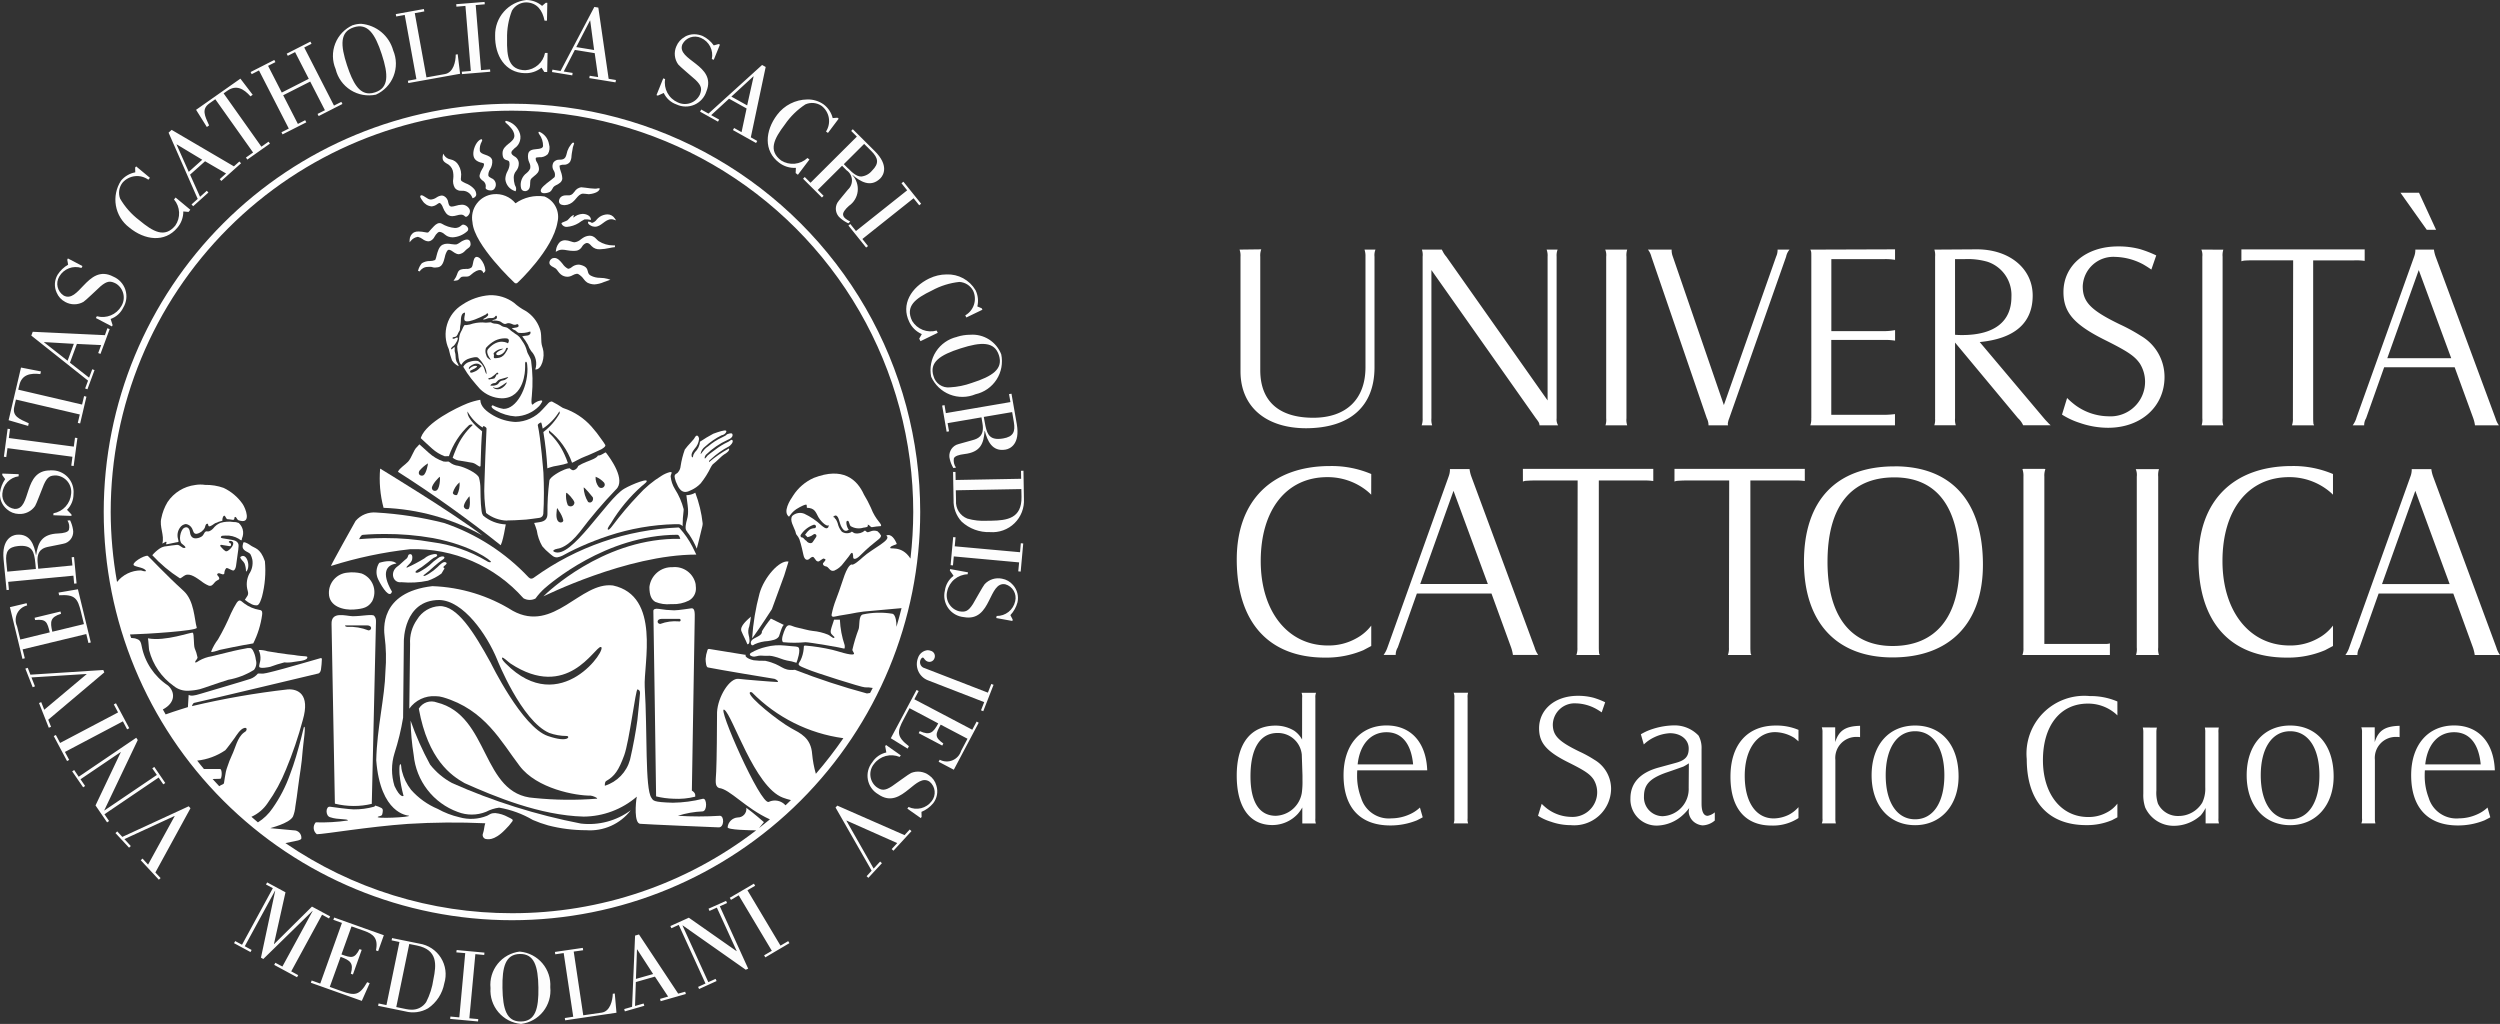 <svg id="Raggruppa_3554" data-name="Raggruppa 3554" xmlns="http://www.w3.org/2000/svg" xmlns:xlink="http://www.w3.org/1999/xlink" width="188" height="76.998" viewBox="0 0 188 76.998">
  <rect x="0" y="0" width="188" height="76.998" fill="#333333" stroke="none"/>
  <defs>
    <clipPath id="clip-path">
      <path id="Tracciato_308" data-name="Tracciato 308" d="M35.116-58.986a.62.62,0,0,0-.091.008,1.276,1.276,0,0,0-.44.217,1.156,1.156,0,0,1-.24.135.542.542,0,0,1-.133.012,1.646,1.646,0,0,1-.266-.028,1.77,1.77,0,0,0-.311-.032.8.8,0,0,0-.357.079c-.273.137-.376.542-.452.837a1.141,1.141,0,0,1-.1.31.943.943,0,0,1-.388.077,1.114,1.114,0,0,0-.614.166,1.357,1.357,0,0,0-.289.575l.127.04a.7.7,0,0,1,.593-.338c.075,0,.132-.007.18-.007a.557.557,0,0,1,.2.031.538.538,0,0,0,.179.026,1.286,1.286,0,0,0,.226-.023c.328-.058.425-.427.509-.76a1.422,1.422,0,0,1,.182-.48.177.177,0,0,1,.137-.081.619.619,0,0,1,.279.138,1.228,1.228,0,0,0,.322.182.424.424,0,0,0,.133.021.771.771,0,0,0,.494-.281,1.351,1.351,0,0,1,.22-.181.349.349,0,0,0,.159-.408.246.246,0,0,0-.258-.237" transform="translate(-31.43 58.986)" fill="none" clip-rule="evenodd"/>
    </clipPath>
    <clipPath id="clip-path-2">
      <path id="Tracciato_307" data-name="Tracciato 307" d="M-722,82H1410V-1423H-722Z" transform="translate(722 1423)" fill="none"/>
    </clipPath>
    <clipPath id="clip-path-3">
      <path id="Tracciato_311" data-name="Tracciato 311" d="M44.874-60.49a.667.667,0,0,1-.342.25.148.148,0,0,1-.08-.031.3.3,0,0,0-.171-.058l-.061,0s0,.054,0,.055c-.021.14.252.275.348.3a.713.713,0,0,0,.166.024c.483.008.751-.563,1.242-.563a.61.61,0,0,1,.169.026l.186.06-.111-.161a.638.638,0,0,0-.545-.291,1.12,1.12,0,0,0-.573.18,1.272,1.272,0,0,0-.223.2" transform="translate(-44.214 60.875)" fill="none" clip-rule="evenodd"/>
    </clipPath>
    <clipPath id="clip-path-5">
      <path id="Tracciato_314" data-name="Tracciato 314" d="M35.058-56.775H35a1,1,0,0,0-.356.047c-.184.074-.214.206-.278.374a1.262,1.262,0,0,1-.19.365q-.028.039-.066.087c-.028.035.286-.007.324-.032.112-.059.166-.2.29-.25a.53.53,0,0,1,.139-.017c.032,0,.066,0,.1,0s.069,0,.105,0a.417.417,0,0,0,.292-.092c.367-.333.594-.4.719-.4a.254.254,0,0,1,.236.142l.029.083.073-.048a.208.208,0,0,0,.085-.157,1.507,1.507,0,0,0-.374-.857.428.428,0,0,0-.272-.154c-.194,0-.246.259-.289.49a.969.969,0,0,1-.085.284.515.515,0,0,1-.428.128" transform="translate(-34.112 57.677)" fill="none" clip-rule="evenodd"/>
    </clipPath>
    <clipPath id="clip-path-7">
      <path id="Tracciato_317" data-name="Tracciato 317" d="M42.843-62.314a1.169,1.169,0,0,1-.121.005l-.149,0a.624.624,0,0,0-.337.081.43.43,0,0,0-.2.4.267.267,0,0,0,.206.226.9.9,0,0,0,.221.03,1.032,1.032,0,0,0,.714-.337c.05-.049.1-.113.157-.177.144-.169.292-.344.508-.352.067,0,.132.011.2.016a1.364,1.364,0,0,0,.219.024l.04,0c.152-.008.776-.109.8-.432l-.135-.015s-.028.033-.219.033a6.043,6.043,0,0,1-.734-.074c-.138-.017-.24-.032-.312-.032H43.7a.722.722,0,0,0-.5.334c-.046.054-.089.11-.14.16a.435.435,0,0,1-.213.108" transform="translate(-42.038 62.916)" fill="none" clip-rule="evenodd"/>
    </clipPath>
    <clipPath id="clip-path-9">
      <path id="Tracciato_320" data-name="Tracciato 320" d="M40.942-62.226a3,3,0,0,0-2.176.513,1.9,1.9,0,0,0-1.667-.682,1.781,1.781,0,0,0-1.569,2.113c.118,1.7,3.134,4.521,3.134,4.521a.17.17,0,0,0,.282-.006c.005,0,2.639-2.461,2.978-4.529a1.655,1.655,0,0,0-.982-1.93" transform="translate(-35.523 62.398)" fill="none" clip-rule="evenodd"/>
    </clipPath>
    <clipPath id="clip-path-11">
      <path id="Tracciato_323" data-name="Tracciato 323" d="M38.2-51.181s-.7-.463-1.486.42c-.253.282.214.828.214.828a.423.423,0,0,1-.23-.133c-.1-.1-.1-.113-.17-.34a.72.72,0,0,1,.018-.433,2.489,2.489,0,0,1,.676-.545,1.742,1.742,0,0,1,.747-.175c.491-.022.23.378.23.378m-.246,2.753c-.139.061-.306-.009-.489.293-.152.164-.628.173-.585.1a.4.4,0,0,1,.291-.155c.2,0,.16-.189.435-.287.233-.07.568-.162.568-.162.137-.043-.082.151-.221.209m-.152.573c-.393.287-.74.033-.724-.036a.459.459,0,0,0,.441.02,3.864,3.864,0,0,0,.55-.358c.092-.072.032.154-.267.375m.261-2.946c.015-.055.121-.059.134-.009s-.185.361-.225.415a.75.75,0,0,1-.6.324c-.059,0-.182.033-.22-.016s.008-.163-.007-.231-.05-.079,0-.149a.85.85,0,0,1,.194-.156.941.941,0,0,1,.507-.154c.1,0-.606.233-.523.417s.621.016.74-.441m-1.269,2.342a.077.077,0,0,1-.074-.06.072.072,0,0,1,.051-.047.412.412,0,0,0,.179-.059,2.863,2.863,0,0,0,.415-.34.073.073,0,0,1,.1.029.075.075,0,0,1-.026.1.079.079,0,0,0-.088-.008,1.159,1.159,0,0,1-.166.3,1.655,1.655,0,0,1-.309.06c-.049.017-.081.026-.084.026m-.589-.976c-.1.047-.164.184-.35.3-.083.052-.611.332-.479.008.169-.082.531-.23.5-.34-.261-.11-.608.2-.592.245-.125-.165.231-.351.327-.384a.563.563,0,0,1,.385-.03c.031.014.286.16.211.2m1.674,3.186a2.648,2.648,0,0,1-.828-.274c-.077.023-.226.146.252.4a3.4,3.4,0,0,0,1.465.438,2.579,2.579,0,0,0,1.779-.777,1.561,1.561,0,0,0,.208-.3c.13-.231-.3-.069-.369-.034a1.093,1.093,0,0,0-.336.233c.057-.074-.159.212-.053-.684a11.2,11.2,0,0,0-.056-2.612c-.026-.236-.272-.518-.318-.759a2.092,2.092,0,0,0-.349-.736c-.066-.1-.128-.2-.2-.29a1.313,1.313,0,0,0-.329-.256,5.856,5.856,0,0,1-.523-.4c-.149-.129-.31-.077-.474-.173a.8.8,0,0,0-.457-.184.68.68,0,0,1-.268-.047c-.1-.057-.094-.066-.22-.049a1.671,1.671,0,0,1-.519,0,2.77,2.77,0,0,0-.947.157,2.109,2.109,0,0,1-.267.045c-.11,0-.13-.033-.188.07-.081.13-.124.291-.216.433a1.249,1.249,0,0,0-.14.567c-.028.19-.124.358-.142.545a2.786,2.786,0,0,0,.071.562,3.244,3.244,0,0,0,.08.534.44.44,0,0,0,.114.235c.087.072.07-.007.126-.088a1.036,1.036,0,0,1,.535-.353c.124-.037.529-.16.641-.049a2.367,2.367,0,0,1,.5.664,1.2,1.2,0,0,1,.142.568c-.086-.065-.122-.287-.166-.4a1.078,1.078,0,0,0-.477-.588,1.215,1.215,0,0,0-.6.051.758.758,0,0,0-.513.383,7.475,7.475,0,0,0,.611.905c.24.3.5.6.651.766a2.423,2.423,0,0,0,1.64.7c1.722,0,1.747-2.188,1.747-2.188,0-.132.017-.275.005-.414,0,0-.005-.147.066-.147.086,0,.093.259.093.259.015.145.019.284.019.284,0,1.488-.845,3-1.79,3" transform="translate(-34.378 52.768)" fill="none" clip-rule="evenodd"/>
    </clipPath>
    <clipPath id="clip-path-13">
      <path id="Tracciato_326" data-name="Tracciato 326" d="M45.143-56.106a1.521,1.521,0,0,1-.715-.166.654.654,0,0,1-.115-.082.44.44,0,0,1-.108-.236c-.042-.17-.091-.363-.5-.477a.669.669,0,0,0-.22-.034.831.831,0,0,0-.5.2.48.48,0,0,1-.231.112.177.177,0,0,1-.046-.005,1.067,1.067,0,0,1-.4-.364c-.18-.219-.365-.444-.613-.444a.571.571,0,0,0-.126.016.393.393,0,0,0-.241.251.275.275,0,0,0,.045.257.687.687,0,0,0,.252.174.885.885,0,0,1,.168.1,1,1,0,0,1,.166.2,1.27,1.27,0,0,0,.212.237.78.78,0,0,0,.491.179.768.768,0,0,0,.2-.028,1.05,1.05,0,0,0,.215-.093.787.787,0,0,1,.312-.105.289.289,0,0,1,.084.017,1.307,1.307,0,0,1,.427.39.95.95,0,0,0,.258.255,1.2,1.2,0,0,0,.542.139,2.1,2.1,0,0,0,.72-.18c.086-.031.179-.068.283-.1l.2-.07L45.7-56.03a2.23,2.23,0,0,0-.562-.076" transform="translate(-41.317 57.607)" fill="none" clip-rule="evenodd"/>
    </clipPath>
    <clipPath id="clip-path-15">
      <path id="Tracciato_329" data-name="Tracciato 329" d="M40.823-50.788c-.014-.044-.03-.087-.045-.135-.154-.487.006-.9-.2-1.407a2.545,2.545,0,0,0-1.052-1.29,4.174,4.174,0,0,1-.879-.615,2.918,2.918,0,0,0-1.827-.567,4.224,4.224,0,0,0-2.065.721,2.634,2.634,0,0,0-1.005,3.342,5.805,5.805,0,0,0,.24.839,1.172,1.172,0,0,0,.5.439c.008-.11-.121-.257-.164-.356a.933.933,0,0,1-.066-.378,1.032,1.032,0,0,0-.06-.361c-.028-.081.018-.313-.022-.349-.082.027-.171.183-.254.176-.026-.137.121-.211.207-.277.065-.047.4-.543.266-.611-.055-.029-.185.073-.242.085s-.151.011-.124-.07c.018-.055.173-.051.217-.072.161-.071.17-.229.248-.356.044-.073.081-.1.089-.189a1.708,1.708,0,0,1,.019-.243,1.977,1.977,0,0,0,.047-.327c.009-.222,0-.693.32-.7.016.151-.124.473-.018.6.125.147.6-.028.769-.088a6.846,6.846,0,0,0,.823-.378c.053-.045.088-.124.136-.071a.129.129,0,0,1-.012.181c-.048.044-.1.089-.146.13s-.195.082-.2.14c.158.025.273-.075.417-.1s.315.032.452-.071c.035-.026.073-.12.118-.111.08.009.067.153.038.2-.072.114-.263.072-.34.18a1.174,1.174,0,0,1,.6.048c.14.072.232.2.4.19a1.4,1.4,0,0,0,.19-.061.582.582,0,0,1,.29.061.437.437,0,0,0,.261.065c.074-.015.173-.1.229,0,.133.237-.334.209-.412.247a.2.2,0,0,1-.061.01c.006.073.2.136.254.169s.179.177.252.178a1.84,1.84,0,0,0,.832-.095c.068-.024.068.129.022.181a.309.309,0,0,1-.242.12,2.2,2.2,0,0,0-.354.056,4.171,4.171,0,0,1,.432.639,1.775,1.775,0,0,0,.245.472,1.367,1.367,0,0,1,.308,1.379c.471.062.758-.958.563-1.566" transform="translate(-33.554 54.803)" fill="none" clip-rule="evenodd"/>
    </clipPath>
    <clipPath id="clip-path-17">
      <path id="Tracciato_332" data-name="Tracciato 332" d="M41.693-63.671a2.911,2.911,0,0,1-.278.225c-.428.32-.755.585-.753.79a.176.176,0,0,0,.077.142.326.326,0,0,0,.189.043,1,1,0,0,0,.412-.093.6.6,0,0,0,.208-.25.429.429,0,0,1,.162-.2c.04-.025.083-.046.129-.071.185-.094.415-.215.447-.47a1.62,1.62,0,0,0-.113-.545,1.509,1.509,0,0,1-.1-.439.549.549,0,0,1,.307-.073.545.545,0,0,0,.481-.209.979.979,0,0,0,.117-.457,1.453,1.453,0,0,1,.024-.2c.017-.071.028-.148.04-.222a1.6,1.6,0,0,1,.114-.457l.021-.054-.042-.063H43.1c-.023,0-.056,0-.169.15a1.66,1.66,0,0,0-.26.469,1.879,1.879,0,0,0-.049.183c-.05.2-.094.371-.284.446a.746.746,0,0,1-.246.034.529.529,0,0,0-.463.195.59.59,0,0,0,.019.634.571.571,0,0,1,.071.442c-.006.016-.015.027-.024.046" transform="translate(-40.662 66.27)" fill="none" clip-rule="evenodd"/>
    </clipPath>
    <clipPath id="clip-path-19">
      <path id="Tracciato_335" data-name="Tracciato 335" d="M33.6-64.7a.872.872,0,0,1,.445.517,1.7,1.7,0,0,1,.041.608,1.019,1.019,0,0,0,.127.721.584.584,0,0,0,.51.2.781.781,0,0,1,.791.512l.029.052.056-.025a.322.322,0,0,0,.216-.226.651.651,0,0,0-.216-.506,1.6,1.6,0,0,0-.589-.373l-.154-.077c-.221-.109-.212-.172-.19-.354a1.389,1.389,0,0,0-.182-.924.874.874,0,0,0-.613-.441.7.7,0,0,1-.451-.281l-.093-.147-.031.171c-.062.349.116.457.3.574" transform="translate(-33.283 65.45)" fill="none" clip-rule="evenodd"/>
    </clipPath>
    <clipPath id="clip-path-21">
      <path id="Tracciato_338" data-name="Tracciato 338" d="M32.437-61.476a.818.818,0,0,0,.453-.178.343.343,0,0,1,.182-.085h.008a.7.7,0,0,1,.225.339,1.721,1.721,0,0,0,.238.431.583.583,0,0,0,.462.226,1.388,1.388,0,0,0,.356-.062,1.189,1.189,0,0,1,.311-.055.377.377,0,0,1,.289.129.112.112,0,0,0,.081.034c.088,0,.178-.1.231-.19a.4.4,0,0,0,.034-.381.634.634,0,0,0-.576-.338,1.672,1.672,0,0,0-.46.082,1.355,1.355,0,0,1-.309.06.242.242,0,0,1-.08-.014c-.106-.043-.134-.139-.172-.291a.618.618,0,0,0-.323-.487.385.385,0,0,0-.169-.04.809.809,0,0,0-.394.148.87.87,0,0,1-.416.154.5.5,0,0,1-.285-.1c-.252-.165-.361-.224-.428-.224a.091.091,0,0,0-.085.05c-.028.055-.011.131.165.37a.9.9,0,0,0,.661.417" transform="translate(-31.6 62.314)" fill="none" clip-rule="evenodd"/>
    </clipPath>
    <clipPath id="clip-path-23">
      <path id="Tracciato_341" data-name="Tracciato 341" d="M36.2-64.773c.1.029.2.058.2.1a.657.657,0,0,1-.133.371,1.5,1.5,0,0,0-.2.47c-.034.2.1.309.217.408a.492.492,0,0,1,.235.535.122.122,0,0,0,.032.1.487.487,0,0,0,.333.106.321.321,0,0,0,.326-.163.514.514,0,0,0-.266-.758c-.106-.058-.2-.108-.221-.194a.74.74,0,0,1,.127-.461,1.077,1.077,0,0,0,.165-.683c-.055-.252-.3-.343-.521-.42-.195-.068-.374-.133-.41-.292a1.158,1.158,0,0,1,.143-.7c.032-.071.047-.1.024-.14l-.021-.031h-.039c-.085,0-.388.181-.549.736-.2.8.273.941.551,1.024" transform="translate(-35.597 66.532)" fill="none" clip-rule="evenodd"/>
    </clipPath>
    <clipPath id="clip-path-25">
      <path id="Tracciato_344" data-name="Tracciato 344" d="M38.264-66.208c-.234.192-.474.391-.474.721,0,.414.15.486.33.537.121.032.2.052.2.316a1.217,1.217,0,0,1-.151.5,1.317,1.317,0,0,0-.169.606,1.029,1.029,0,0,0,.707.889l.058.024.029-.056a.415.415,0,0,0-.048-.355c-.014-.035-.029-.067-.04-.1a1.86,1.86,0,0,1-.073-.508.758.758,0,0,1,.181-.511.852.852,0,0,0,.2-.562.613.613,0,0,0-.345-.545c-.133-.092-.214-.153-.214-.276,0-.1.108-.2.234-.317a.993.993,0,0,0,.358-1.249,1.42,1.42,0,0,0-.978-.818h-.015l-.049.016L38-67.851c-.01.047.012.061.082.126.163.143.6.525.6.934,0,.242-.2.409-.41.583" transform="translate(-37.789 67.905)" fill="none" clip-rule="evenodd"/>
    </clipPath>
    <clipPath id="clip-path-27">
      <path id="Tracciato_347" data-name="Tracciato 347" d="M39.475-62.623a.374.374,0,0,0,.193-.056c.19-.119.2-.362.2-.558a1.322,1.322,0,0,1,.015-.189c.023-.127.149-.225.283-.331.189-.15.4-.319.362-.6a1.118,1.118,0,0,0-.16-.453.438.438,0,0,1-.079-.307c.005-.043.137-.052.257-.06a.824.824,0,0,0,.651-.233.928.928,0,0,0,.088-.754,1.232,1.232,0,0,0-.722-.927l-.042,0-.02.033c-.022.037,0,.067.044.145a1.438,1.438,0,0,1,.293.9c-.032.164-.206.2-.489.226s-.574.061-.632.366a1.089,1.089,0,0,0,.088.649.684.684,0,0,1,.067.437.851.851,0,0,1-.261.338,1.1,1.1,0,0,0-.424,1.16.282.282,0,0,0,.283.208" transform="translate(-39.151 67.093)" fill="none" clip-rule="evenodd"/>
    </clipPath>
    <clipPath id="clip-path-29">
      <path id="Tracciato_350" data-name="Tracciato 350" d="M18.064-35.1c.047.2.232.283.325.467a1.754,1.754,0,0,1,.109.6h.038c.34-.4,0-1.478-.472-1.071" transform="translate(-18.064 35.191)" fill="none" clip-rule="evenodd"/>
    </clipPath>
    <clipPath id="clip-path-31">
      <path id="Tracciato_353" data-name="Tracciato 353" d="M41.813-58.2l-.021.136.12-.065a.751.751,0,0,1,.376-.094,1.964,1.964,0,0,1,.348.042,2.845,2.845,0,0,0,.473.048,1.674,1.674,0,0,0,.28-.022.615.615,0,0,0,.382-.3.61.61,0,0,1,.268-.248.24.24,0,0,1,.105-.024c.119,0,.213.083.336.225a.782.782,0,0,0,.64.247,3.762,3.762,0,0,0,.689-.089,3.678,3.678,0,0,1,.437-.072l-.008-.135a1.172,1.172,0,0,1-.121.005,2.011,2.011,0,0,1-1.093-.318,1.075,1.075,0,0,1-.166-.151.769.769,0,0,0-.272-.211.622.622,0,0,0-.245-.05.981.981,0,0,0-.524.179c-.047.03-.093.065-.135.095a.873.873,0,0,1-.478.222.4.4,0,0,1-.112-.015c-.057-.016-.114-.034-.173-.052a1.4,1.4,0,0,0-.421-.087.66.66,0,0,0-.388.127,1.057,1.057,0,0,0-.3.607" transform="translate(-41.792 59.274)" fill="none" clip-rule="evenodd"/>
    </clipPath>
    <clipPath id="clip-path-33">
      <path id="Tracciato_356" data-name="Tracciato 356" d="M16.771-36.007a3.545,3.545,0,0,0,.364.059c.134.017.241.073.237-.114,0-.112-.156-.117-.163-.181-.01-.089.14-.087.19-.071.152.051.162.142.123.289a.983.983,0,0,1-.332.406c-.1.076-.165.089-.229.067a1.222,1.222,0,0,1-.253-.221c-.179-.16-.232-.306.062-.234M15.7-32.957a.329.329,0,0,0,.132.009c.172-.022.249-.21.394-.336s.345-.1.23-.324c-.044-.081-.2-.172-.08-.261.135-.1.349.142.467.035.04-.033.028-.071.032-.118a.593.593,0,0,1,.128-.311c.042-.046.111,0,.137,0,.165.063.326.176.409.166.006,0,.177-.016.22-.489.043-.276.075-.548.114-.825a4.585,4.585,0,0,0,.055-.49.387.387,0,0,0-.208-.416c-.215-.119-1.113-.183-1.12-.252a.126.126,0,0,1,.113-.143,2.19,2.19,0,0,1,.25-.014,1.733,1.733,0,0,1,.976.242c.012.008.21.173.226.091a.325.325,0,0,1,.022-.118,1.021,1.021,0,0,0,.055-.677,1.046,1.046,0,0,0-.3-.485.88.88,0,0,0-.388-.07,2.245,2.245,0,0,0-.983.061,1.272,1.272,0,0,0-.541.412.849.849,0,0,1-.328.228c-.152.025-.22-.06-.331.1-.08.12-.105.223-.236.3a.863.863,0,0,1-.477.127c-.281-.027-.363-.263-.391-.5s-.189-.428-.434-.286c-.281.163-.436.951-.17,1.188.036.033.41.286.22.319-.223.042-.356-.254-.584-.232-.265.023-.578.072-.772.1a1.045,1.045,0,0,0-.555.193,2.81,2.81,0,0,0-.531.483,10.614,10.614,0,0,0,2.074,1.738c.076.019.267-.174.411-.237.386-.171.894.247,1.189.445a2.34,2.34,0,0,0,.571.344" transform="translate(-11.456 37.766)" fill="none" clip-rule="evenodd"/>
    </clipPath>
    <clipPath id="clip-path-35">
      <path id="Tracciato_359" data-name="Tracciato 359" d="M19.024-28.086c-.056-.084-.089-.154-.2-.18a1.034,1.034,0,0,0-.4.04l-.408.077c-.318.068-.637.138-.952.22-.38.1-.76.188-1.14.28a2.763,2.763,0,0,0-.957.336c-.057.041-.337.235-.286.068.033-.107.151-.169.175-.309a3.307,3.307,0,0,0-.217-.7c-.083-.246-.038-1.041-.135-1.163-.12-.071-2.058.673-3.378.419.038.158.066.8.091.9a4.725,4.725,0,0,0,1.847,2.684,1.61,1.61,0,0,0,1.067.359,4.371,4.371,0,0,0,.894-.118c.214-.05,1.183-.41,2.141-.709a5.431,5.431,0,0,0,1.934-.744.835.835,0,0,0,.137-.769,1.9,1.9,0,0,0-.214-.689" transform="translate(-11.128 29.424)" fill="none" clip-rule="evenodd"/>
    </clipPath>
    <clipPath id="clip-path-37">
      <path id="Tracciato_362" data-name="Tracciato 362" d="M12.206-36.12c.017,0,.248-.143.262-.142.154.006-.074.214.073.194.172-.023.527-.117.7-.145.231-.035.2-.018.15-.245a.982.982,0,0,1,.138-.855.614.614,0,0,1,.453-.281.625.625,0,0,1,.468.347c.085.155.087.4.324.392a.884.884,0,0,0,.626-.458c.035-.072.041-.217.114-.273.173-.118.113.109.188.157.105.062.379-.17.469-.221a2.963,2.963,0,0,1,.553-.193.562.562,0,0,1,.068-.325c.1-.121.137-.009.2.1s.078.12.227.12a3.1,3.1,0,0,0,.31.043c.156-.032.058-.171.135-.215s.145.116.175.157c.082.105.107.091.239.125.815.2.408-.914.162-1.272a3.666,3.666,0,0,0-1.422-1.2,3.887,3.887,0,0,0-1.391-.226,2.345,2.345,0,0,0-.752.008A2.941,2.941,0,0,0,12.6-39.246a3.774,3.774,0,0,0-.469,1.218c-.162.632.253,1.282.076,1.907" transform="translate(-12.092 40.559)" fill="none" clip-rule="evenodd"/>
    </clipPath>
    <clipPath id="clip-path-39">
      <path id="Tracciato_365" data-name="Tracciato 365" d="M18.292-36.175c-.069.261-.093.41.13.581.13.1.33.146.419.289a1.55,1.55,0,0,1,.138.4,1.491,1.491,0,0,1-.233,1.053,1.724,1.724,0,0,0-.119,1.276c.106.343-.069.421-.215.682a2.525,2.525,0,0,0,.525.337.8.8,0,0,0,.411.075c.186-.059.3-.491.354-.651a7.783,7.783,0,0,0,.219-2.662c-.359-1.037-.769-.95-1.113-1.216-.18-.142-.523-.292-.516-.158" transform="translate(-18.244 36.227)" fill="none" clip-rule="evenodd"/>
    </clipPath>
    <clipPath id="clip-path-41">
      <path id="Tracciato_368" data-name="Tracciato 368" d="M31.4-59.19a.174.174,0,0,1,.054.009.964.964,0,0,1,.318.154.817.817,0,0,0,.429.177.526.526,0,0,0,.136-.023.658.658,0,0,0,.34-.325,1.042,1.042,0,0,1,.245-.31.229.229,0,0,1,.149-.057.7.7,0,0,1,.366.187,1.061,1.061,0,0,0,.248.159.93.93,0,0,0,.362.067,1.786,1.786,0,0,0,1.066-.437.225.225,0,0,0,.082-.268.461.461,0,0,0-.37-.256.232.232,0,0,0-.14.076.669.669,0,0,1-.473.182,2.276,2.276,0,0,1-1-.328.321.321,0,0,0-.158-.04c-.207,0-.381.186-.532.353-.033.036-.066.069-.095.1a1.7,1.7,0,0,0-.132.151c-.068.084-.089.106-.15.106l-.043,0c-.029,0-.069-.01-.111-.019a2.923,2.923,0,0,0-.51-.061.763.763,0,0,0-.359.071.663.663,0,0,0-.316.555l-.007.19.124-.142a.8.8,0,0,1,.476-.266" transform="translate(-30.804 60.222)" fill="none" clip-rule="evenodd"/>
    </clipPath>
    <clipPath id="clip-path-43">
      <path id="Tracciato_371" data-name="Tracciato 371" d="M19.5-31.137a2.629,2.629,0,0,1-1.114-.471c-.248-.162-.344-.4-.583-.068a7.586,7.586,0,0,0-.433.8,17.264,17.264,0,0,1-.974,1.956,3.785,3.785,0,0,0-.512.905c-.048.14.514-.086.65-.115.322-.069.643-.134.964-.2.516-.105,1.03-.2,1.547-.287a6.829,6.829,0,0,0,.665-2.139c.016-.158.048-.361-.21-.38" transform="translate(-15.878 31.843)" fill="none" clip-rule="evenodd"/>
    </clipPath>
    <clipPath id="clip-path-45">
      <path id="Tracciato_374" data-name="Tracciato 374" d="M41.863-38.538a1.118,1.118,0,0,1,.029-.25c.022-.015.14.208.14.208a2.051,2.051,0,0,1,.328.7.157.157,0,0,1-.1.153.271.271,0,0,1-.094.018c-.21-.01-.324-.223-.324-.58a2.033,2.033,0,0,1,.016-.251m.714-1.4c.074-.045.573.5.624.718a.286.286,0,0,1-.5.206,1.836,1.836,0,0,1-.12-.924m1.314-.4c.065-.035.606.63.69.738.085.242-.126.493-.354.353a2.211,2.211,0,0,1-.336-1.09m.9-.81a1.712,1.712,0,0,1,.637.44.31.31,0,0,1,.053.171.268.268,0,0,1-.457.154,1.113,1.113,0,0,1-.233-.765m-2.9,5.418c.219-.028.821-.151,1.711-1.266a34.339,34.339,0,0,1,2.709-3.182c.8-.718-.429-2.384-.747-2.791-.053-.05-.363.256-.6.224-.074.195-.58.367-.893.49a3.735,3.735,0,0,0-.587.294.5.5,0,0,1-.334.318c-.138.04-.3-.133-.312-.144a1.236,1.236,0,0,0-.384.1c-.3.105-1.1.549-1.14.827a18.552,18.552,0,0,0-.145,2.517c-.008.282-.1.54-.6.611-.067.011-.35.051-.4.059.057.134.125.318.2.564a3.27,3.27,0,0,0,.411,1.188,3.727,3.727,0,0,0,.541.531c.186.153.338.332.6.3a1.534,1.534,0,0,0,.5-.188c.131-.074.262-.147.4-.214.292-.15.59-.289.887-.422a21.168,21.168,0,0,1,2.058-.795,17.214,17.214,0,0,1,5-.872h.274a.445.445,0,0,1,.294.153c0-.024,0-.043,0-.071a8.463,8.463,0,0,1,.072-1.073.908.908,0,0,0,.008-.135,5.248,5.248,0,0,0-.659-1.514,2.218,2.218,0,0,1-.322-.959c.023-.206.209-.366-.094-.307a2.165,2.165,0,0,0-.593.27,7.813,7.813,0,0,0-1.748,1.459,25.125,25.125,0,0,0-1.921,2.271l-.084.107c-.041.058-.238.3-.288.185-.041-.092.207-.406.249-.476a11.891,11.891,0,0,1,2.315-2.782,3.687,3.687,0,0,0,.314-.268c.349-.422-1.055.133-1.637.472-1.3.75-4.016,5.392-5.284,4.739-.158-.082.07-.195.232-.216" transform="translate(-40.165 42.976)" fill="none" clip-rule="evenodd"/>
    </clipPath>
    <clipPath id="clip-path-47">
      <path id="Tracciato_377" data-name="Tracciato 377" d="M20.862-27.909c-.246-.037-.487-.074-.733-.113a2.055,2.055,0,0,0-.676-.1,1.411,1.411,0,0,1,.13.733c0,.113-.127.452-.083.54.076.15.689.022.818-.005a10.263,10.263,0,0,1,1.064-.334,2.483,2.483,0,0,0,.723-.038c.207-.046.895-.068.992-.28s-.174-.088-1-.24c-.306-.033-.436-.038-1.236-.157" transform="translate(-19.453 28.134)" fill="none" clip-rule="evenodd"/>
    </clipPath>
    <clipPath id="clip-path-49">
      <path id="Tracciato_380" data-name="Tracciato 380" d="M42.683-60.444c-.083.073-.42.156-.448.221,0,0-.015.033-.015.033l.014.029a.411.411,0,0,0,.4.223,2.044,2.044,0,0,0,.879-.287,2.749,2.749,0,0,1,.439-.274,1.606,1.606,0,0,1,.487.037c.009-.317-.354-.451-.62-.454a1.112,1.112,0,0,0-.7.285c.015-.095-.005-.127.062-.2-.233.033-.338.245-.5.386" transform="translate(-42.22 60.915)" fill="none" clip-rule="evenodd"/>
    </clipPath>
    <clipPath id="clip-path-51">
      <path id="Tracciato_383" data-name="Tracciato 383" d="M38.136-37.862c.161.005.939-.024,1.427-.066.092-.009.836-.1,1-.129a.332.332,0,0,0,.294-.307c.03-.465.045-.994.045-1.559,0-.487-.012-1-.036-1.517,0-.005-.2-2.6-.424-3.58-.017-.084.139-.176.219-.206.041-.015.067.052.081.137.027.1.045.214.069.324a4.1,4.1,0,0,0,1.257-1.308c0,.051.039.094.021.154a4.65,4.65,0,0,1-1.228,1.409,24.084,24.084,0,0,1,.3,2.729c.093-.033.2-.075.3-.1l.157-.044.021-.005.341-.063c.171-.031.382-.077.389-.082a2.8,2.8,0,0,1,.336-.1,5.592,5.592,0,0,0-.258-.65A5.072,5.072,0,0,0,41.3-44.437s-.049-.212,0-.186A5.377,5.377,0,0,1,43.018-42.2c.022.011.653-.358,1.007-.483.284-.1,1.184-.525,1.184-.525s.376-.2.308-.328a3.888,3.888,0,0,0-.268-.4,9.463,9.463,0,0,0-.768-.985,4.864,4.864,0,0,0-2.1-1.384l-.069-.029a7.644,7.644,0,0,0-.8-.47.661.661,0,0,0-.07,0,.367.367,0,0,0-.2.114l-.121.133c-.126.133-.26.276-.335.36a2.781,2.781,0,0,1-2.02.929,3.725,3.725,0,0,1-1.665-.486c-.514-.3-.963-.662-.982-1.163v-.02a5.312,5.312,0,0,0-.975.274c-.846.342-3.059,1.421-3.482,2.54a.529.529,0,0,1-.019.073.377.377,0,0,1,.03.029c.152.15.585.538.83.764a2.964,2.964,0,0,0,.919.561.565.565,0,0,0,.092.006c.048,0,.1-.008.179-.008a.337.337,0,0,1,.062.005,5.694,5.694,0,0,1,1.508-2.327c.062-.056.254-.094.277-.011a5.1,5.1,0,0,0-1.222,1.745c-.129.316-.231.564-.278.71a.053.053,0,0,0,.014.008.982.982,0,0,0,.542.211c.273.044.81.136.935.159.314.07.577.428.607.226.023-1.074.07-2.088.117-2.594-.257-.2-1.152-.941-1.1-1.491a3.338,3.338,0,0,0,1.136,1.21c.023-.075.036-.132.112-.1s.19.112.185.176c-.026.275-.16,3.846-.16,4.149a10.588,10.588,0,0,0,.127,2.2v0a2.635,2.635,0,0,0,1.575.571" transform="translate(-31.645 46.941)" fill="none" clip-rule="evenodd"/>
    </clipPath>
    <clipPath id="clip-path-53">
      <path id="Tracciato_386" data-name="Tracciato 386" d="M58.978-33.737c.062-.18.319-1.035.319-1.035-.683-.133-1.845,1.2-2.18,2.4A17.352,17.352,0,0,0,56.56-29c.107-.118.744-1.035,1.484-2.185Z" transform="translate(-56.56 34.782)" fill="none" clip-rule="evenodd"/>
    </clipPath>
    <clipPath id="clip-path-55">
      <path id="Tracciato_389" data-name="Tracciato 389" d="M56.5-28.517c.095.1.17.012.26-.041a2.8,2.8,0,0,1,.992-.234c.274-.047.668-.086.826-.355.031-.056.258-.907.384-.849l-.99-.486a7.537,7.537,0,0,0-.676.954c.034.385-.622.45-.786.71a.279.279,0,0,0-.01.3" transform="translate(-56.461 30.483)" fill="none" clip-rule="evenodd"/>
    </clipPath>
    <clipPath id="clip-path-57">
      <path id="Tracciato_392" data-name="Tracciato 392" d="M61.375-36.62l-.263.388-.042.042a.244.244,0,0,1-.108.036h-.007a.391.391,0,0,1-.324-.185.318.318,0,0,1-.127-.1.632.632,0,0,0-.144-.136h0a.077.077,0,0,0-.015,0,.135.135,0,0,1-.074-.017.135.135,0,0,1-.058-.181,1.938,1.938,0,0,1,.969-.763h0a.137.137,0,0,1,.172.082.133.133,0,0,1-.08.173.767.767,0,0,0-.374.1,1.624,1.624,0,0,0-.36.4.971.971,0,0,1,.18.176.981.981,0,0,0,.307-.108,1.154,1.154,0,0,0,.153-.1.133.133,0,0,1,.175.01.136.136,0,0,1,.02.174m4.639-.411a.7.7,0,0,0-.577.011c-.074.021-.159.073-.236.043-.021,0-.152-.133-.161-.118a.882.882,0,0,1-.736.209c-.088-.012-.113-.05-.184-.092-.1-.054-.055-.029-.133.019a.683.683,0,0,1-.682-.051,1.417,1.417,0,0,1-.311-.634c-.08-.219-.146-.325-.208-.359a.16.16,0,0,0-.047-.081c-.035-.026-.071-.016-.094-.024a.33.33,0,0,1,.14-.108c.26-.082.338.481.4.625a1.119,1.119,0,0,0,.263.455.253.253,0,0,0,.214.058c.014,0,.18-.075.164-.088-.12-.093-.314-.75-.042-.647.057.019.108.31.176.382a1.171,1.171,0,0,0,.968.12c.14-.024.412-.021.318-.223.152.006.174.157.311.188a6.389,6.389,0,0,1,.682-.082c.13-.163-.375-.4-.75-1.385a8.766,8.766,0,0,0-.518-.982c-.527-1.167-1.6-2.1-3.771-1.26a3.566,3.566,0,0,0-1.557,1.336c-.238.343-.8,1.228-.31,1.585.029-.036.058-.077.087-.116a1.775,1.775,0,0,1,.633-.553c.023-.016.633-.365.611-.191-.006.054.02.131.014.186.582.027.643.285.868.712.079.151.554.759.788.6-.019.06-.044.131-.051.163a.232.232,0,0,1-.087.061c-.115.043-.263-.081-.414-.2a4.895,4.895,0,0,0-1.3-.887.868.868,0,0,0-.9.161c-.228.314.11.822.222,1.139a2.14,2.14,0,0,0,.061.22c.042.089.12.148.165.233a.865.865,0,0,1,.086.17c.058.145.149.52.187.667.047.2.07.283.109.482.03.165.133.473.374.374.106-.048.182-.176.31-.2.073-.011.122.049.186.146s.058.077.078.107c.037.066.182.14.268.053.262-.155.259-.2.328-.175.143.051.2.051-.066.349-.035.174.174.225.175.225.294.021.3.425.664.332a1.691,1.691,0,0,0,.711-.582c.126-.138.2-.271.382-.48.071-.077.212-.392.3-.236a.787.787,0,0,1,.034.282c.009.219.258.147.531-.128,1.179-1.177,1.542-1.207,1.569-1.489a.945.945,0,0,0-.252-.316" transform="translate(-59.143 41.376)" fill="none" clip-rule="evenodd"/>
    </clipPath>
    <clipPath id="clip-path-59">
      <path id="Tracciato_395" data-name="Tracciato 395" d="M26.629-31.166c.7-.054,1.062-.156,1.359-.62a1.5,1.5,0,0,0-.8-2.09,2.9,2.9,0,0,0-1.078-.06,1.519,1.519,0,0,0-1.376,1.559c.008.995,1.116,1.277,1.894,1.212" transform="translate(-24.735 33.959)" fill="none" clip-rule="evenodd"/>
    </clipPath>
    <clipPath id="clip-path-61">
      <path id="Tracciato_398" data-name="Tracciato 398" d="M27.708-29.594a3.821,3.821,0,0,0-1.592-.266c-.144,0-.235-.112-.106-.112H27.6c.41,0,.377.379.106.379m-1.216-1.069c-.5-.017-1.6-.4-1.557.6,0,.03.25,13.485.25,13.485a.08.08,0,0,1,.024.018,5.893,5.893,0,0,0,1.387.168,5.6,5.6,0,0,0,1.364-.16c.026-1.157.306-13.286.308-13.415,0-.19.061-.527-.121-.712-.1-.177-.96.029-1.656.017" transform="translate(-24.934 30.752)" fill="none" clip-rule="evenodd"/>
    </clipPath>
    <clipPath id="clip-path-63">
      <path id="Tracciato_401" data-name="Tracciato 401" d="M33.984-18.122A5.257,5.257,0,0,1,32.345-19.5a21.667,21.667,0,0,1-1.468-3.309,18.39,18.39,0,0,0,.233,2.591,5.059,5.059,0,0,0,3.31,4.275,2.89,2.89,0,0,0,2.131-.009,3.007,3.007,0,0,1,.983-.314,7.522,7.522,0,0,1,2.539.929,8.963,8.963,0,0,0,1.152.408,11.387,11.387,0,0,0,2.858.361,3.861,3.861,0,0,0,3.351-1.5,5.269,5.269,0,0,1-3.751,1,45,45,0,0,1-9.7-3.051" transform="translate(-30.877 22.813)" fill="none" clip-rule="evenodd"/>
    </clipPath>
    <clipPath id="clip-path-65">
      <path id="Tracciato_404" data-name="Tracciato 404" d="M33.562-34.688c-.189-.168-.487.164-.657.33a3.9,3.9,0,0,1-.648.5c-.035.024-.438.274-.411.121a7.976,7.976,0,0,0,.816-.685,6.347,6.347,0,0,1,.691-.54c.121-.094.086-.23-.16-.187a.522.522,0,0,0-.25.117,4.711,4.711,0,0,0-.647.536,3.69,3.69,0,0,1-.571.394c-.1.055-.286.194-.406.173-.287-.051.317-.368.393-.426.163-.128.332-.254.5-.381a4.494,4.494,0,0,1,.4-.316c.071-.043.281-.084.263-.2s-.22-.08-.285-.07a1.351,1.351,0,0,0-.681.318,11.746,11.746,0,0,1-1.313.694c-.142-.059.347-.312.4-.63.034-.206,0-.431-.191-.382-.1.022-.112.095-.135.175-.038.13-.131.183-.242.273-.184.151-.341.333-.534.466-.6.42-.357,1.28.293,1.189a6.615,6.615,0,0,0,1.988-.111,3.7,3.7,0,0,0,1.021-.537c.06-.075.135-.251.22-.356.027-.034-.044-.106-.089-.128.056-.1.339-.246.239-.336" transform="translate(-29.545 35.335)" fill="none" clip-rule="evenodd"/>
    </clipPath>
    <clipPath id="clip-path-67">
      <path id="Tracciato_407" data-name="Tracciato 407" d="M29.817-34.624c-.239-.257-.823-.2-1.3-.05a1.272,1.272,0,0,0-.088,1.222c.358.74.892,1.473,1.046.94-.839-1.438-.4-2.016.344-2.111" transform="translate(-28.316 34.802)" fill="none" clip-rule="evenodd"/>
    </clipPath>
    <clipPath id="clip-path-69">
      <path id="Tracciato_410" data-name="Tracciato 410" d="M66.96-35.853c.076-.115.355-.161.48-.238-.121-.322-.418-.824-.794-.634.473.312-1.03.959-1.761,1.628-.2.185-.74.666-.852.54-.4.143-.685,1.351-.926,1.988-.124.323-.112.313-.24.652a6.578,6.578,0,0,0-.326,1.11c-.037.2.1.21.308.159.38-.091.7-.114,1.086-.192.312-.063.694-.134,1.011-.17l2.85-.258c-.12.472-.243.941-.382,1.406,0-.949-.3-.983-.3-.983a5.968,5.968,0,0,0-2.239.054c-.317.1-.221.812-.3,1.083A11.722,11.722,0,0,0,64.1-28.14c-.014.085.159.252.117.316-.124.186-1.387-.27-1.633-.311a14.226,14.226,0,0,0-2.012-.317.322.322,0,0,0-.105.014c-.027.042-.011.083-.031.248a2.5,2.5,0,0,1-.235.846c-.091.178-.26.3-.027.432.181.1.382.164.572.25.442.2,4.078,1.363,4.3,1.35a2.568,2.568,0,0,1,.583.046c-.065.127-.129.254-.2.378-.065.012-.142.026-.237.036a52.118,52.118,0,0,1-5.413-1.778c-1.012.1-.893-.385-2.235-.679a5.688,5.688,0,0,1-.878-.04c-.52-.12-.7-.351-.561-.4L53.325-28.2a.116.116,0,0,0-.129.107,2.455,2.455,0,0,0-.135.645c.009.267.04.623.178.64.878.179,4.767.821,5,.856.163.042.4.257.181.237-.215,0-2.561-.191-2.873-.236-.681-.089-1.567,1.359-1.625,2.507,0,.971-.022,3.714-.063,4.454-.03.7-.13,1.1.207,1.248.8.066,2,1.529,3.831,2.358-.273.226-.546.446-.824.663l.374-.455s-.812-.715-1.323-1.074a.641.641,0,0,1-.647.723.819.819,0,0,0-.76.726c-.072.217,1.765.24,2.147.243A30.046,30.046,0,0,1,38.5-8.327,30.039,30.039,0,0,1,21.462-13.6c.516-.105.8-.165.8-.165.422-.074.4-.184.4-.193a.553.553,0,0,0-.563-.6c-.283-.033-1.767-.163-1.767-.163-.032-.018,1.417-.34,1.7-.875a2.581,2.581,0,0,0,.178-.755c.078-.471.142-.943.2-1.415.142-1.126.27-1.667.351-2.8.033-.469.27-1.931.1-1.766,0-.063-.119.471-.216.845-.123.454-.247.932-.384,1.385s-.29.913-.459,1.358a10.426,10.426,0,0,1-1.307,2.525,3.647,3.647,0,0,1-1.1,1.061c-.165-.136-.327-.278-.489-.419A2.886,2.886,0,0,0,20.121-16.6a12.2,12.2,0,0,0,1.39-2.548,29.024,29.024,0,0,0,1.26-3.71c.575-1.972-.4-2.339-1.122-2.3A60.474,60.474,0,0,0,14.438-23.9c.012-.075.084-.224.155-.242.615-.126,9.343-2.211,9.343-2.211s.149-.017.2-.294a6.961,6.961,0,0,0,.069-.79c0-.1-.107-.069-.107-.069s-3.037.88-3.45.971c-.212.043-.511.145-.845.188-.119.016-.4-.028-.426.015a1.27,1.27,0,0,1-.545.381c-.367.129-3.461,1.034-3.706,1.111-.589.186-.765.18-.94.1l-.055.915c.053-.015-.995.3-1.674.549-.072-.124-.143-.243-.211-.373.964-.506.933-1.315.387-1.8a4.6,4.6,0,0,1-1.982-2.975c-.086-.5-.265-.481-.5-.572-.125-.011-.217-.024-.291-.033-.027-.084-.059-.171-.087-.258,1.317-.035,4.981-.275,5.025-.5-.189-.668-.188-2.039-.987-2.772-1.355-1.233-2.539-2.508-2.7-2.645-.283-.051-1.309.569-1.019.736.2.117.811.16.889.411-.114.056-.266-.027-.38-.048a2.286,2.286,0,0,0-1.8.869A30.282,30.282,0,0,1,8.324-38.5,30.178,30.178,0,0,1,38.5-68.678,30.177,30.177,0,0,1,68.676-38.5a30.712,30.712,0,0,1-.209,3.506c-.7-1.1-1.669-.6-1.507-.858M61.353-18.808a7.947,7.947,0,0,1-.279-1.483c-.086-1.225-.881-1.566-1.581-1.95-.982-.55-3.187-2.316-3.113-2.667.014-.069.129-.056.183-.011a11.868,11.868,0,0,0,6.858,3.431,30.974,30.974,0,0,1-2.069,2.68m-2.278,2.37a1.07,1.07,0,0,0-1.265-.26c-.607.277-3.951-7.327-3.337-6.926s2.27,5.806,4.4,6.607a4.918,4.918,0,0,0,.608.184c-.134.134-.274.266-.41.394M18.528-22.087c-.026.088-.111.124-.188.178-.5.375-.639,1.169-.907,1.715a7.207,7.207,0,0,0-.331.844,3.17,3.17,0,0,0-.114.373c-.056.281-.1.573-.143.858a.122.122,0,0,1-.093.1,1.411,1.411,0,0,0-.152.07.946.946,0,0,0-.113.072c-.169-.178-.336-.359-.5-.542l.579-.016c.125,0,.165-.737-.025-.737l-1.206,0c-.172-.2-.338-.419-.506-.63a4.634,4.634,0,0,0,2.113-.779c.044-.031.6-.77.7-.918.159-.233.434-.685.722-.755a.193.193,0,0,1,.132,0c.045.024.065.077.037.164M38.5-69.2A30.7,30.7,0,0,0,7.8-38.5a30.7,30.7,0,0,0,30.7,30.7A30.7,30.7,0,0,0,69.2-38.5,30.7,30.7,0,0,0,38.5-69.2" transform="translate(-7.804 69.198)" fill="none" clip-rule="evenodd"/>
    </clipPath>
    <clipPath id="clip-path-71">
      <path id="Tracciato_413" data-name="Tracciato 413" d="M52.313-33.073a1.6,1.6,0,0,0-1.741-1.275,1.687,1.687,0,0,0-1.737,1.489c0,.676.179.962.444,1.12a2.416,2.416,0,0,0,1.157.17h.135a2.527,2.527,0,0,0,1.23-.267,1.022,1.022,0,0,0,.533-.954,1.808,1.808,0,0,0-.022-.282" transform="translate(-48.836 34.347)" fill="none" clip-rule="evenodd"/>
    </clipPath>
    <clipPath id="clip-path-73">
      <path id="Tracciato_416" data-name="Tracciato 416" d="M62.752-29.1c0,.194-.245-.026-.375-.113a1,1,0,0,0-.109-.061,4.008,4.008,0,0,0-1.157-.281c-.368-.043-.554-.123-1.229-.27-.379-.078-.622-.37-.84.125-.095.215-.365.861-.144.994a8.624,8.624,0,0,0,1.672,0c.31,0,2.756.42,2.9.478.089.035.049-.254.049-.254a6.922,6.922,0,0,1-.36-1.921l-.436,0c-.079.279-.169.471-.236.749-.077.316.079.36.26.555" transform="translate(-58.814 30.408)" fill="none" clip-rule="evenodd"/>
    </clipPath>
    <clipPath id="clip-path-75">
      <path id="Tracciato_419" data-name="Tracciato 419" d="M56.348-29.916a5.55,5.55,0,0,0,.119-.716c-.225.217-.867.713-.71,1.1.135.332.317.65.446.981.255.005.142-.558.1-.678a1.1,1.1,0,0,1,.047-.689" transform="translate(-55.733 30.631)" fill="none" clip-rule="evenodd"/>
    </clipPath>
    <clipPath id="clip-path-77">
      <path id="Tracciato_422" data-name="Tracciato 422" d="M48.127-24.851c0,.008-.137,1.557-.195,2-.106.8-.322,1.99-.554,2.98a2.842,2.842,0,0,1-1.893,1.959s-.027-.282.1-.355c.633-.362.938-.8,1.354-1.931.387-1.053.865-4.995,1-4.959s.2.122.19.3ZM38.034-27.1c-.119-.117-.332-.345-.275-.437s.462.325.636.437c4.268,2.812,6.311-1.248,6.779-1.248.607,0-2.994,5.427-7.14,1.248ZM52.871-16.935a9.8,9.8,0,0,1-2.271.3c-1.526-.044-1.466-.16-1.616-.374-.485-.707-.292-4.878-.5-8.344-.1-1.7,1.227-6.83-2.389-7.62-2.456-.3-4.435,3.6-7.531,1.907a12.192,12.192,0,0,0-6.048-1.856c-4.015.461-3.646,3.321-3.593,3.773a12.489,12.489,0,0,1,.061,2.633c-.045,1.961-.634,4.216-.691,6.689.312,4.028,2.353,4.149,2.448,4.165.255.119-2.747.26-2.293.067.2-.055.277-.067.3-.182.032-.162.1-.385-.076-.468a2.152,2.152,0,0,0-.456-.178s-.037.075-.091.089a5.536,5.536,0,0,1-1.529.2c-.3,0-1.577-.169-1.773-.2-.342-.058-.373.707.02.794.567.2,1.318.092,1.318.242a13.7,13.7,0,0,1-2.416.138.612.612,0,0,0,.081.893c.546,0,3.869-.568,6.847-.776a54.067,54.067,0,0,1,5.819-.047c-.092.267-.072.478-.17.759a.309.309,0,0,0,.188.419c.112.012.609.2,1.479-.7a4.686,4.686,0,0,0,.541-.625c.086-.137-.034-.176-.326-.32a2.457,2.457,0,0,0-.959-.3c-.342.01-.309.045-.611.2a3.2,3.2,0,0,1-2.094.112,6.17,6.17,0,0,1-1.618-.623,5.547,5.547,0,0,1-2.012-1.441,3.742,3.742,0,0,1-.683-1.4c-.068-.247-.04-.482-.1-.517-.135-.081-.088.705-.08.779a10.108,10.108,0,0,0,.3,1.6s-.242.192-.682-.748a4.162,4.162,0,0,1,0-2.459,18.533,18.533,0,0,0,.648-2.674c-.007-.025.056-5.752.056-5.752s-.029-3.1,2.667-3.1c1.795.043,3.565,2.563,4.351,4.483,0,0,1.828,4.614,3.917,5.514a3.924,3.924,0,0,0,1.3.229c.294-.007.191.551-1.407,0-1.941-.664-4.3-5.513-4.3-5.513-1.264-2.294-2.51-4.3-3.851-4.253a2.083,2.083,0,0,0-1.68,1.005,2.89,2.89,0,0,0-.527,1.85l-.06,4.857a2.252,2.252,0,0,1,1.983-.939,1.94,1.94,0,0,1,.548.081c3.168.929,4.379,3.35,5.758,5.153,1.293,1.726,4.232,2.256,5.348,2.244.129,0,.594.19.472.229a25.906,25.906,0,0,1-4.713-.051c-4.01-.243-3.315-6.194-7.323-7.185a1.11,1.11,0,0,0-1.358.467c.7,3.868,2.469,5.05,3.442,5.6,2.26,1.009,5.666,2.429,8.952,2.517a6.2,6.2,0,0,0,4-1.5c-.092.473-.212,2,.252,2.042.415.04,5.888.272,5.908.268.417.015.43-.855.094-.871a24.95,24.95,0,0,1-3.168,0,7.056,7.056,0,0,1,1.866-.33c.367-.044.309-1,.036-.946Z" transform="translate(-23.593 32.988)" fill="none" clip-rule="evenodd"/>
    </clipPath>
    <clipPath id="clip-path-79">
      <path id="Tracciato_425" data-name="Tracciato 425" d="M59.6-28.4c-.19-.024-.378-.04-.568-.054a3.9,3.9,0,0,0-1.418.1,4,4,0,0,0-1.132.443c-.193.128-.054.241.112.278.215.047.4-.078.613-.066a5.937,5.937,0,0,0,.668.012,1.69,1.69,0,0,1,.34.059c.33.072.638.234.969.3a3.765,3.765,0,0,1,.707.169c.079-.192.329-.949.159-1.149-.072-.083-.344-.081-.45-.094" transform="translate(-56.393 28.475)" fill="none" clip-rule="evenodd"/>
    </clipPath>
    <clipPath id="clip-path-81">
      <path id="Tracciato_428" data-name="Tracciato 428" d="M54.719-43.756a5.011,5.011,0,0,0-.913.558c-.309.226-.49.358-.591.452-.023.023-.184.248-.209.225-.051-.045.028-.222.074-.274a5.689,5.689,0,0,1,1.651-1.132c.365-.14.4-.348.331-.451s-.4.041-.4.041c-.093.114-.163.114-.359.226a4.551,4.551,0,0,0-1.048.673c-.4.247-.566.7-.566.543a.84.84,0,0,1,.33-.518,5.547,5.547,0,0,1,1.238-.851c.307-.059.413-.3.344-.349-.095-.072-.564.084-.961.229a10.878,10.878,0,0,0-1,.6,1.247,1.247,0,0,1-.386.793c-.18.251-.11.322-.163.373-.071.07-.126-.168-.051-.314,0,0,0-.065.19-.314a1.28,1.28,0,0,0,.34-.746c0-.088-.071-.283-.194-.246-.082.028-.142.179-.194.245-.076.094-.159.183-.24.276a5.354,5.354,0,0,0-.445.525,6.564,6.564,0,0,0-.315,1.244A.79.79,0,0,1,51-41.5c-.059.105-.174.115-.236.2s-.027.194-.009.286a1.862,1.862,0,0,0,.175.464,1.2,1.2,0,0,0,.277.418c.253.211.506.123.77-.012a2.264,2.264,0,0,0,.709-.5,6.313,6.313,0,0,0,.769-1.22,1.261,1.261,0,0,1,.145-.219c.3-.22.7-.662.848-.739.189-.1.455-.3.368-.454a8.959,8.959,0,0,0-1.5,1.033c.005-.143.009-.094.139-.223a6.264,6.264,0,0,1,1.364-.967c.034,0,.416-.336.237-.485-.081-.043-.189.1-.33.163" transform="translate(-50.727 44.631)" fill="none" clip-rule="evenodd"/>
    </clipPath>
    <clipPath id="clip-path-83">
      <path id="Tracciato_431" data-name="Tracciato 431" d="M51.827-36.8a6.185,6.185,0,0,1,.571,1.059s.324-1.252.421-1.7a.882.882,0,0,0,.021-.207,9.416,9.416,0,0,0-.554-2.3,1.318,1.318,0,0,1-.67.186c.032.343.1.678.122,1.036a3.161,3.161,0,0,1,0,.385c-.015.286-.138.56-.17.846-.045.375.053.408.256.69" transform="translate(-51.561 39.94)" fill="none" clip-rule="evenodd"/>
    </clipPath>
    <clipPath id="clip-path-85">
      <path id="Tracciato_434" data-name="Tracciato 434" d="M49.763-30.461h1.3a.1.1,0,1,1-.017.19,3.155,3.155,0,0,0-1.391.19c-.272,0-.3-.381.107-.381m.893,13.527a5.314,5.314,0,0,0,1.626-.156s0,.083,0-.119-.253-.336-.253-.336.21-12.825.215-12.933c.009-.4.02-.823-.261-.774-.041,0-.954.15-1.288.15a8.03,8.03,0,0,1-1.161-.109c-.273-.041-.4.032-.4.152,0,.178.214,13.595.206,13.948a6.265,6.265,0,0,0,1.316.177" transform="translate(-49.134 31.256)" fill="none" clip-rule="evenodd"/>
    </clipPath>
    <clipPath id="clip-path-87">
      <path id="Tracciato_437" data-name="Tracciato 437" d="M35.2-38.706a.27.27,0,0,1-.322-.193c-.021-.252.408-.792.427-.781s.1.92-.105.974m-.827-1.076c-.128.058-.322-.039-.32-.165a1.632,1.632,0,0,1,.507-.785,1.8,1.8,0,0,1-.186.95m-1.629-.307a.221.221,0,0,1-.267-.2c-.023-.267.572-.881.6-.856s.022,1.016-.329,1.054m-.912-1.164c-.143.075-.448-.015-.308-.329a2.623,2.623,0,0,1,.651-.57c.019.026-.125.784-.343.9m5.832,5.219a1.707,1.707,0,0,0,.081-.214c.054-.179.109-.4.155-.631.055-.263.1-.514.129-.685a2.8,2.8,0,0,1-1.706-.668.7.7,0,0,1-.113-.331c-.02-.137-.036-.317-.051-.524-.021-.323-.031-.723-.035-1.158a3.224,3.224,0,0,0-.108-.829c-.11-.341-1.08-.8-1.556-.894a1.236,1.236,0,0,1-.659-.276c-.071-.049-.068-.042-.108-.046s-.092.01-.179.01a1.113,1.113,0,0,1-.165-.014,3.137,3.137,0,0,1-1.122-.665c-.191-.174-.491-.44-.692-.626a1.994,1.994,0,0,1-.185.2c-.266.24-.383.792-.671,1.108-.24.255-.638.478-.759.758A89.185,89.185,0,0,1,37.651-36c0-.01.009-.014.016-.03" transform="translate(-29.922 43.584)" fill="none" clip-rule="evenodd"/>
    </clipPath>
    <clipPath id="clip-path-89">
      <path id="Tracciato_440" data-name="Tracciato 440" d="M36.261-36.745c-2.147-1.664-7.657-5.009-7.674-5.016a8.563,8.563,0,0,0,.256,2.949,16.576,16.576,0,0,1,7.418,2.068" transform="translate(-28.553 41.762)" fill="none" clip-rule="evenodd"/>
    </clipPath>
    <clipPath id="clip-path-91">
      <path id="Tracciato_443" data-name="Tracciato 443" d="M27.01-36.455s.108-.3.266-.324c0,0,.646-.066,1.641-.066a20.55,20.55,0,0,1,3.637.308c2.941.549,4.422,1.725,4.365,1.791-.084.094-.313-.055-.343-.079A10.637,10.637,0,0,0,32.5-36.231a20.37,20.37,0,0,0-3.582-.307c-.981,0-1.907.083-1.907.083M39.365-32.01a.954.954,0,0,0,.9.022,4.738,4.738,0,0,1,.69-.769c.378-.324,4.586-4.012,9.977-4.028.158,0,.224.308.224.308s-.433,0-.548,0c-5.387.158-9.389,3.964-9.746,4.323-.035.032,6.265-3.141,11.5-3.141-.017-.02-.285-.582-.3-.612a6.5,6.5,0,0,0-.967-1.39.181.181,0,0,0-.066-.037,19.943,19.943,0,0,0-10.836,3.74c-.216.17-.325.114-.445.007a15.589,15.589,0,0,0-6.359-4.086,27.021,27.021,0,0,0-5.086-.785,1.827,1.827,0,0,0-1.563.631c-.037.068-1.915,3.411-1.848,3.386A31.13,31.13,0,0,1,30.841-35.7a10.953,10.953,0,0,1,8.524,3.691" transform="translate(-24.892 38.456)" fill="none" clip-rule="evenodd"/>
    </clipPath>
    <clipPath id="clip-path-93">
      <path id="Tracciato_450" data-name="Tracciato 450" d="M39.575-77a2.637,2.637,0,0,0-2.342,2.673h0c-.03,1.514.769,2.8,2.233,2.829h0a1.865,1.865,0,0,0,1.255-.415h0l.213.33.215,0,.028-1.435-.193,0a1.613,1.613,0,0,1-1.482,1.3h0c-1.253-.023-1.4-1-1.37-2.362h0A5.444,5.444,0,0,1,38.5-76.2h0a1.259,1.259,0,0,1,1.067-.621h0c.832.02,1.232.618,1.383,1.374h0l.182,0,.026-1.343-.118,0-.275.233A1.838,1.838,0,0,0,39.609-77h-.033Zm-5.266.315.014.187L35-76.556l.406,4.892-.679.056.016.181,2.124-.177-.015-.176-.679.053-.4-4.892.682-.058-.016-.177Zm7.847,5.021-.615-.1-.03.182,1.524.249.026-.184-.669-.105.836-1.625,1.494.243.258,1.8-.635-.1-.029.177,1.971.32.031-.177-.548-.091-.776-5.355-.3-.049Zm1.179-1.795,1.033-2,.016.005.294,2.214Zm-13.571-2.48.03.179.641-.118.879,4.831-.641.118.033.177,3.893-.7-.18-1.468-.148.025c0,.515-.166,1.345-.807,1.464h0l-1.394.251-.879-4.831.718-.13-.033-.18Zm-3.224.824a2.533,2.533,0,0,0-1.3,3.312h0a2.573,2.573,0,0,0,3.027,1.922h0a2.552,2.552,0,0,0,1.3-3.329h0a2.738,2.738,0,0,0-2.409-2h0a2.01,2.01,0,0,0-.612.1ZM26.1-72.075c-.51-1.549-.541-2.529.5-2.869h0c1.038-.339,1.6.466,2.106,2.019h0c.508,1.545.541,2.533-.5,2.87h0a1.412,1.412,0,0,1-.44.077h0c-.767,0-1.233-.785-1.666-2.1Zm25.4-2.155a1.415,1.415,0,0,0-.641.719h0A1.374,1.374,0,0,0,51-72.156h0c.08.119,1.069.948,1.3,1.158h0c.474.456.494.7.323,1.126h0a1.247,1.247,0,0,1-1.666.566h0a1.614,1.614,0,0,1-.94-1.748h0l-.142-.054-.507,1.261.1.038.446-.2a1.658,1.658,0,0,0,.958.864h0a1.63,1.63,0,0,0,2.252-.986h0c.8-1.995-2.3-2.325-1.808-3.539h0a1.067,1.067,0,0,1,1.4-.477h0a1.409,1.409,0,0,1,.813,1.587h0l.146.058.464-1.143-.1-.042-.364.1a2.261,2.261,0,0,0-.836-.708h0a1.72,1.72,0,0,0-.636-.13h0a1.421,1.421,0,0,0-.712.191ZM21.56-72.964l.082.161.548-.279,1.03,2.008L21.189-70.04l-1.03-2.009.551-.279-.082-.164-1.783.909.082.161.548-.281,2.242,4.371-.551.278.082.16,1.786-.906-.084-.162-.55.282-1.105-2.157,2.032-1.03,1.107,2.155-.554.279.084.162,1.787-.91-.082-.159-.554.28L22.878-73.43l.548-.277-.082-.164Zm31.718,4.506-.543-.306-.091.161,1.349.751.087-.156-.6-.333,1.345-1.237,1.319.735-.379,1.781-.559-.313-.089.156,1.74.974.089-.156-.484-.272,1.118-5.291-.27-.15ZM55-69.735l1.659-1.526.012.009-.485,2.178Zm-40.255.993.81,1.293.17-.119c-.329-.724-.587-1.227.025-1.66h0l.441-.31,2.842,4.007-.538.378L18.6-65l1.7-1.2-.105-.146-.538.377-2.842-4.01.287-.2c.671-.471,1.23-.138,1.735.424h0l.166-.118-.925-1.212Zm43.694.376c-.915,1.21-1.02,2.719.149,3.6h0a1.892,1.892,0,0,0,1.263.389h0l-.018.392.169.128.869-1.149-.151-.112a1.631,1.631,0,0,1-1.971.192h0c-1-.748-.545-1.631.275-2.714h0a5.563,5.563,0,0,1,1.542-1.51h0a1.253,1.253,0,0,1,1.23.121h0a1.444,1.444,0,0,1,.32,1.92h0l.147.105.806-1.072-.095-.072-.356.028a1.837,1.837,0,0,0-.682-1.03h0a2.04,2.04,0,0,0-1.225-.371h0a2.888,2.888,0,0,0-2.274,1.158Zm5.569,1.212.428.428-3.485,3.47-.434-.433-.128.13,1.42,1.412.125-.128-.44-.442,1.829-1.818.333.338a.926.926,0,0,1,.108,1.456h0c-.3.374-.72.858-.792.986h0a.913.913,0,0,0,.223,1.161h0a2.519,2.519,0,0,0,.6.389h0l.142-.138c-.254-.118-.5-.29-.529-.471h0c-.063-.174.152-.462.438-.71h0a1.537,1.537,0,0,0,.254-2.307h0l.01-.01c.571.48,1.356.982,2.091.255h0c.251-.253.653-.98-.418-2.051h0l-1.652-1.645Zm-.254,2.8-.3-.3,1.53-1.524.536.533c.535.534.6.939.058,1.477h0a1.2,1.2,0,0,1-.815.443h0c-.343,0-.643-.264-1-.625Zm-51.077-2.67,2.19,4.981-.464.417.124.133,1.145-1.029-.12-.133-.508.456-.75-1.668,1.127-1.007L17-63.954l-.477.426.121.135,1.484-1.33L18-64.856l-.41.366-4.682-2.744Zm.6.891.012-.009,1.92,1.156-1.016.909ZM10.162-64.4l.01.359a1.836,1.836,0,0,0-1.069.623h0a2.621,2.621,0,0,0,.61,3.52h0c1.169.969,2.675,1.153,3.616.033h0a1.866,1.866,0,0,0,.456-1.235h0l.392.038.136-.164-1.107-.92L13.086-62a1.615,1.615,0,0,1,.093,1.968h0c-.8.958-1.664.459-2.709-.41h0a5.533,5.533,0,0,1-1.435-1.617h0A1.237,1.237,0,0,1,9.22-63.27h0a1.449,1.449,0,0,1,1.937-.215h0l.118-.143-1.035-.859ZM67.79-63.221l.428.534-3.849,3.061-.425-.528-.144.113,1.332,1.658.144-.112-.426-.532L68.7-62.091l.426.529.144-.116-1.332-1.656ZM5.058-57.466l.065.369a2.318,2.318,0,0,0-.79.754h0A1.448,1.448,0,0,0,4.258-55h0a1.4,1.4,0,0,0,.648.707h0A1.392,1.392,0,0,0,6.275-54.3h0c.126-.066,1.056-.959,1.291-1.174h0c.5-.417.744-.414,1.156-.2h0a1.235,1.235,0,0,1,.4,1.7h0a1.629,1.629,0,0,1-1.84.755h0l-.072.135,1.209.632.049-.1-.149-.461a1.678,1.678,0,0,0,.956-.865h0A1.615,1.615,0,0,0,8.517-56.2h0c-1-.522-1.658.068-2.222.657h0c-.51.531-.946,1.063-1.5.773h0a1.056,1.056,0,0,1-.334-1.44h0a1.422,1.422,0,0,1,1.666-.64h0l.075-.142-1.095-.573Zm64.831,1.4c-1.368.667-2.155,1.96-1.512,3.274h0a1.857,1.857,0,0,0,.943.916h0l-.195.343.095.19,1.3-.63-.085-.17a1.631,1.631,0,0,1-1.84-.72h0c-.548-1.123.261-1.7,1.486-2.291h0a5.514,5.514,0,0,1,2.063-.645h0a1.248,1.248,0,0,1,1.037.666h0a1.437,1.437,0,0,1-.592,1.847h0l.08.161,1.209-.584-.051-.108-.331-.138a1.808,1.808,0,0,0-.135-1.222h0a2.414,2.414,0,0,0-2.183-1.186h0a2.978,2.978,0,0,0-1.287.3Zm-62,4.27L2.462-52.05l-.108.286,4.267,3.388-.219.589.172.062.534-1.443-.17-.065L6.7-48.6l-1.44-1.125.523-1.412,1.824.087-.223.6.172.063.692-1.864-.175-.065Zm-4.579.537.005-.016,2.237.131-.468,1.274Zm68.662-.409a2.56,2.56,0,0,0-1.948,3h0a2.571,2.571,0,0,0,3.337,1.315h0a2.543,2.543,0,0,0,1.932-3h0a2.314,2.314,0,0,0-2.325-1.474h0a3.315,3.315,0,0,0-1,.155ZM70.2-48.716c-.333-1.044.487-1.592,2.043-2.088h0c1.56-.5,2.542-.52,2.875.517h0c.335,1.037-.48,1.583-2.04,2.083h0a5.726,5.726,0,0,1-1.647.333h0a1.142,1.142,0,0,1-1.23-.845ZM.648-45.4l1.468.43.046-.2C1.434-45.5.9-45.7,1.078-46.431h0l.12-.522L6-45.832l-.151.636.177.04L6.5-47.171l-.177-.044-.151.638-4.8-1.12.08-.338c.189-.8.827-.921,1.581-.833h0l.047-.2-1.5-.292ZM75.88-47.364l.105.6-4.856.831-.1-.6-.18.032.338,1.968.18-.031-.108-.615,2.547-.436.077.466c.172.982-.4,1.152-.755,1.251h0c-.457.136-1.082.29-1.215.351h0a.918.918,0,0,0-.489,1.078h0a2.335,2.335,0,0,0,.268.665h0l.2-.032a.912.912,0,0,1-.162-.687h0c.052-.18.4-.285.774-.329h0c1.243-.14,1.468-.8,1.538-1.739h.018c.189.719.536,1.581,1.561,1.4h0c.351-.059,1.1-.419.843-1.908h0l-.4-2.293Zm-1.824,2.138-.075-.422,2.132-.362.126.741c.13.746-.046,1.11-.8,1.24h0a2.134,2.134,0,0,1-.382.036h0c-.728,0-.869-.493-1-1.233ZM.292-42.653l.179.025L.563-43.3l4.884.648-.087.67.179.027.282-2.105-.182-.023-.089.669L.665-44.061l.087-.671-.179-.026Zm3.467,1.029c-1.023,0-1.363.723-1.607,1.448h0C1.9-39.44,1.757-38.7,1.1-38.73h0a1.064,1.064,0,0,1-.922-1.158h0A1.411,1.411,0,0,1,1.4-41.183h0l.007-.158L.173-41.388l-.005.112.221.308A2.242,2.242,0,0,0,0-39.951H0a1.459,1.459,0,0,0,.515,1.243h0a1.41,1.41,0,0,0,.89.358h0a1.394,1.394,0,0,0,1.235-.6h0c.084-.112.533-1.323.656-1.608h0c.267-.6.485-.7.954-.686h0a1.24,1.24,0,0,1,1.1,1.371h0a1.626,1.626,0,0,1-1.331,1.473h0l-.007.146,1.363.051,0-.109-.336-.349a1.66,1.66,0,0,0,.489-1.189h0a1.623,1.623,0,0,0-1.691-1.779H3.759Zm73.02.028.01.6-4.925.091-.012-.608-.182,0,.038,2.1a2.281,2.281,0,0,0,.61,1.643h0a2.992,2.992,0,0,0,2.129.784h0A2.369,2.369,0,0,0,77-39.485h0L76.964-41.6ZM72.749-38a1.343,1.343,0,0,1-.856-1.358h0l-.016-.773,4.928-.091.012.589c.029,1.638-1.12,1.766-2.244,1.79h0c-.123,0-.246.005-.366.005h0A4.443,4.443,0,0,1,72.749-38Zm-67.676.144a.884.884,0,0,1,.108.7h0c-.062.179-.413.256-.795.272h0c-1.251.044-1.524.69-1.668,1.615h0l-.016,0c-.133-.734-.415-1.617-1.447-1.519h0c-.354.033-1.13.338-.987,1.845h0l.224,2.316.179-.018-.056-.6,4.905-.464.056.6.182-.016-.19-1.988-.181.019.058.617-2.57.247-.046-.472c-.093-.986.492-1.118.85-1.188h0c.469-.1,1.1-.21,1.238-.262h0a.914.914,0,0,0,.571-1.034h0a2.393,2.393,0,0,0-.217-.685h0Zm-4.6,3.1c-.072-.756.133-1.107.9-1.184h0c1.081-.1,1.2.436,1.286,1.3h0l.039.428-2.152.2Zm71.012.257.179.017.061-.676,4.913.45-.065.673.182.019.192-2.115-.182-.018-.059.676-4.91-.445.062-.679-.18-.012Zm-.056.4.279.4a1.666,1.666,0,0,0-.653,1.105h0a1.619,1.619,0,0,0,1.417,2h0c1.081.2,1.538-.51,1.894-1.223h0c.343-.678.6-1.359,1.23-1.246h0a1.057,1.057,0,0,1,.746,1.276h0a1.408,1.408,0,0,1-1.394,1.108h0l-.03.155,1.214.221.021-.107-.172-.333a2.263,2.263,0,0,0,.533-.954h0a1.474,1.474,0,0,0-.331-1.307h0a1.41,1.41,0,0,0-.83-.479h0a1.387,1.387,0,0,0-1.307.413h0c-.1.1-.72,1.228-.881,1.493h0c-.354.555-.582.625-1.043.544h0a1.237,1.237,0,0,1-.89-1.512h0a1.624,1.624,0,0,1,1.533-1.269h0l.028-.146-1.342-.246ZM4.4-32.437l.049.2c1.188-.075,1.391.232,1.637,1.244h0l.226.925-2.378.574c-.177-.761-.156-1.1.656-1.349h0l-.041-.172L2.6-30.543l.041.17c.841-.089.907.154,1.1.927h0l-2.216.539-.243-1a1.124,1.124,0,0,1,.761-1.566h0L2-31.64l-1.255.3.943,3.887.177-.044L1.7-28.166,6.488-29.32l.163.674.177-.041-.969-4Zm64.646,4.88a1.3,1.3,0,0,0,.721,1.711h0L74.012-24.2l-.241.616.17.066.774-1.985-.17-.063-.256.653-4.756-1.843a.456.456,0,0,1-.32-.6h0c.031-.079.112-.225.21-.189h0c.082.034.1.2.323.29h0a.4.4,0,0,0,.525-.241h0a.416.416,0,0,0-.289-.567h0a.691.691,0,0,0-.226-.043h0a.842.842,0,0,0-.713.551ZM1.906-26.72l.551,1.4.172-.067-.264-.671,4.147-.259.005.012-3.19,2.678L3.1-24.2l-.166.068.734,1.855.172-.062-.213-.537,4.215-3.558-.074-.182-5.482.352-.2-.518Zm65.082,5.236,1.266.781.095-.181c-.941-.729-.892-1.093-.4-2.016h0l.448-.845L70.557-22.6c-.371.687-.618.931-1.389.58h0l-.082.154,1.771.933.082-.155c-.692-.488-.58-.714-.2-1.419h0l2.017,1.061-.479.907a1.132,1.132,0,0,1-1.61.671h0l-.084.152,1.143.6,1.873-3.536-.156-.087-.328.615-4.357-2.291.326-.618-.161-.081ZM8.558-24.026l.32.6L4.52-21.13l-.32-.6-.158.085,1,1.876.161-.085-.32-.6,4.359-2.3.317.6.162-.084-1-1.876ZM5.919-18.588l-.341-.506-.151.1.825,1.2.149-.1L6.054-18.4l3.019-2.043.01.011-1.9,4,.869,1.274.152-.1-.349-.51,4.074-2.761.349.511.152-.1-.825-1.21-.152.105.343.5L7.848-16.051l-.007-.014,2.519-5.286-.115-.17Zm60.646-2.3.087.473a1.673,1.673,0,0,0-1.058.738h0a1.61,1.61,0,0,0,.448,2.406h0c.935.657,1.665.139,2.306-.379h0c.564-.457,1.061-.915,1.563-.564h0a1.052,1.052,0,0,1,.147,1.468h0a1.418,1.418,0,0,1-1.736.429h0l-.089.128,1.01.71.063-.093-.012-.376a2.283,2.283,0,0,0,.881-.646h0a1.451,1.451,0,0,0,.243-1.323h0a1.371,1.371,0,0,0-.551-.781h0a1.385,1.385,0,0,0-1.358-.172h0c-.135.051-1.171.82-1.43.994h0c-.55.357-.792.327-1.176.054h0a1.225,1.225,0,0,1-.17-1.738h0a1.624,1.624,0,0,1,1.92-.519h0l.086-.118-1.111-.782Zm-3.733,4.612,2.716,4.751-.379.415.133.123,1.018-1.1-.133-.125-.49.53-2.048-3.6.01-.012L67.472-13.6l-.418.451.133.124L68.543-14.5l-.133-.121-.389.422-5.054-2.218ZM9.2-14.066l-.382-.412-.135.126,1.022,1.1.133-.124L9.355-13.9l3.768-1.738.012.011-2,3.645-.417-.454-.133.126,1.36,1.465.133-.123-.394-.422,2.64-4.831-.133-.146ZM20-10.488l.518.279L18.2-5.955l-.513-.276-.087.158,1.238.669.084-.159-.515-.279,2.276-4.175.012.007L19.624-4.983l.176.1L23.5-8.5l.012.007L21.236-4.317,20.705-4.6l-.084.161,1.717.928.086-.158L21.9-3.954l2.319-4.259.522.283.087-.157-1.368-.738L20.616-6.006,20.6-6.011,21.469-9.9l-1.377-.743Zm34.88,1,.089.159.582-.343L58.042-5.5l-.58.34.091.154,1.812-1.069-.093-.153-.58.34-2.485-4.164.579-.34-.092-.157Zm-1.6.823.075.166.553-.249,1.492,3.264-.014.008L51.8-7.989l-1.387.627.072.164.557-.249,2.011,4.408-.556.253.074.161,1.317-.6-.075-.164-.548.246L51.323-7.4l.018-.008,4.739,3.331.184-.079L54.131-8.846l.545-.246L54.6-9.254Zm-28.214.835.648.233L24.083-3.036l-.646-.231-.061.17,3.831,1.363L27.8-3.066l-.189-.073c-.582,1.019-.948,1.021-1.92.675h0l-.892-.322.816-2.26c.724.266,1,.471.766,1.272h0l.159.056L27.2-5.571l-.164-.055c-.379.741-.617.663-1.36.4h0l.758-2.11L27.391-7c.671.238,1.072.551.881,1.47h0l.164.059.428-1.2-3.731-1.33ZM47.758-6.644l-.226,5.356-.592.17.049.174,1.463-.42L48.4-1.537l-.646.187.061-1.8,1.435-.408.992,1.5-.607.174.048.174,1.894-.541-.051-.172L51-2.278,48.051-6.729ZM47.9-5.6l.016-.005,1.2,1.852-1.294.367ZM29.449-6.285l.589.123-.976,4.744L28.47-1.54l-.036.177,2.04.418a2.266,2.266,0,0,0,1.719-.231h0A2.913,2.913,0,0,0,33.41-3.049h0a2.334,2.334,0,0,0-1.871-2.991h0l-2.055-.417Zm1.1,5.171-.75-.155.978-4.743.574.115c1.586.325,1.466,1.455,1.242,2.535h0a5.383,5.383,0,0,1-.545,1.719h0a1.273,1.273,0,0,1-1.092.572h0a2.059,2.059,0,0,1-.408-.044Zm11.181-4.3.026.177.633-.093.718,4.79-.634.095.026.174,3.859-.571L46.231-2.29l-.149.02c-.015.509-.2,1.326-.838,1.42h0l-1.384.2-.717-4.791.71-.1-.026-.179Zm-7.414.033.669.056L34.54-.494l-.669-.061-.018.177,2.094.192.018-.177-.671-.061.452-4.823.668.061.016-.177-2.09-.195Zm4.77-.062a2.512,2.512,0,0,0-2.2,2.745h0A2.529,2.529,0,0,0,39.181,0h0a2.523,2.523,0,0,0,2.2-2.762h0a2.519,2.519,0,0,0-2.255-2.674h-.035ZM37.785-2.7c-.028-1.61.231-2.539,1.309-2.561h0c1.079-.015,1.369.905,1.394,2.517h0c.026,1.6-.23,2.545-1.309,2.56h-.036c-1.048,0-1.332-.929-1.358-2.516Z" transform="translate(0 77)" fill="none" clip-rule="evenodd"/>
    </clipPath>
    <clipPath id="clip-path-95">
      <rect id="Rettangolo_155" data-name="Rettangolo 155" width="79" height="79" fill="none"/>
    </clipPath>
    <clipPath id="clip-path-96">
      <path id="Tracciato_445" data-name="Tracciato 445" d="M0,0H77V-77H0Z" transform="translate(0 77)" fill="none"/>
    </clipPath>
    <clipPath id="clip-path-97">
      <path id="Tracciato_448" data-name="Tracciato 448" d="M38.5-69.2A30.7,30.7,0,0,0,7.8-38.5a30.7,30.7,0,0,0,30.7,30.7A30.7,30.7,0,0,0,69.2-38.5,30.7,30.7,0,0,0,38.5-69.2m0,2.081A28.648,28.648,0,0,1,67.115-38.5,28.648,28.648,0,0,1,38.5-9.887,28.647,28.647,0,0,1,9.886-38.5,28.647,28.647,0,0,1,38.5-67.117" transform="translate(-7.805 69.198)" fill="none" clip-rule="evenodd"/>
    </clipPath>
  </defs>
  <g id="Group-3" transform="translate(93 14.493)">
    <path id="Fill-1" d="M89.406,43.184h4.171c-.143-1.558-.849-2.422-2-2.422-1.19,0-2.014.919-2.17,2.422Zm-.026.445c-.014.185-.014.274-.014.367a4.583,4.583,0,0,0,.3,1.7,2.174,2.174,0,0,0,2.29,1.543,3.339,3.339,0,0,0,1.333-.29,2.734,2.734,0,0,0,.8-.523l.21.733c-.183.106-.327.169-.418.222a5.306,5.306,0,0,1-2.014.392c-2.276,0-3.519-1.348-3.519-3.779,0-2.278,1.269-3.741,3.23-3.741,1.818,0,2.983,1.253,3.062,3.374Zm-4.728,3.611V40.777a.988.988,0,0,0-.052-.382h1.008v1.113c.273-.877.772-1.2,1.87-1.228v.851a1.5,1.5,0,0,0-.235-.015,1.575,1.575,0,0,0-1.623,1.727v4.4a1.354,1.354,0,0,0,.04.378H84.6a.7.7,0,0,0,.052-.378ZM77.037,44c0,2.039.85,3.31,2.211,3.31s2.2-1.27,2.2-3.31-.836-3.312-2.2-3.312S77.037,41.967,77.037,44Zm2.211-3.741c2,0,3.27,1.477,3.27,3.83,0,2.172-1.333,3.663-3.27,3.663-1.961,0-3.27-1.491-3.27-3.752s1.283-3.741,3.27-3.741Zm-10.02.156a1.391,1.391,0,0,0-.04.377v4.347a2.624,2.624,0,0,0,.118.992,1.656,1.656,0,0,0,1.569.929,2.066,2.066,0,0,0,1.765-1.008,2.428,2.428,0,0,0,.224-1.149V40.788a1.234,1.234,0,0,0-.027-.339v-.038h1.046a1.361,1.361,0,0,0-.027.391v6.438a1,1,0,0,0,.04.378H72.89V46.454a2.544,2.544,0,0,1-.366.561,3,3,0,0,1-1.975.784,2.351,2.351,0,0,1-2.2-1.373,2.876,2.876,0,0,1-.144-1.033V40.8a1.416,1.416,0,0,0-.04-.391Zm-2.971-.917a2.612,2.612,0,0,0-.341-.288,3.159,3.159,0,0,0-1.883-.6c-2.066,0-3.376,1.649-3.376,4.254,0,2.548,1.375,4.274,3.4,4.274a2.849,2.849,0,0,0,1.426-.353,2.329,2.329,0,0,0,.772-.654V47.16c-.145.079-.276.145-.393.21a4.829,4.829,0,0,1-1.949.378c-2.865,0-4.474-1.805-4.474-4.968a4.347,4.347,0,0,1,4.735-4.737,5.1,5.1,0,0,1,2.081.407ZM48.833,44c0,2.039.849,3.31,2.211,3.31s2.2-1.27,2.2-3.31-.838-3.312-2.2-3.312S48.833,41.967,48.833,44Zm2.211-3.741c2,0,3.269,1.477,3.269,3.83,0,2.172-1.334,3.663-3.269,3.663-1.963,0-3.271-1.491-3.271-3.752s1.282-3.741,3.271-3.741Zm-6.965,6.985V40.777a1,1,0,0,0-.052-.382h1.008v1.113c.275-.877.771-1.2,1.87-1.228v.851a1.5,1.5,0,0,0-.235-.015,1.575,1.575,0,0,0-1.623,1.727v4.4a1.394,1.394,0,0,0,.039.378H44.026a.7.7,0,0,0,.052-.378Zm-1.806-5.794c-.131-.121-.248-.21-.313-.263a2.851,2.851,0,0,0-1.44-.432c-1.36,0-2.288,1.31-2.288,3.283s.837,3.207,2.184,3.207a2.677,2.677,0,0,0,1.126-.274,2.474,2.474,0,0,0,.731-.575v.823a3.5,3.5,0,0,1-2.027.561c-1.988,0-3.087-1.32-3.087-3.675,0-2.409,1.269-3.845,3.4-3.845a4.257,4.257,0,0,1,1.715.325ZM34.031,43.1a3.653,3.653,0,0,1-.418.249c-.263.091-.72.26-1.348.47-1.177.433-1.61.89-1.61,1.767a1.415,1.415,0,0,0,1.4,1.491,2.047,2.047,0,0,0,1.962-2.146Zm-3.61-2.184a4.7,4.7,0,0,1,.458-.238,5.5,5.5,0,0,1,2-.429,2.481,2.481,0,0,1,1.883.771,1.928,1.928,0,0,1,.223,1.008v4.092c0,.614.157.929.459.929a1.168,1.168,0,0,0,.536-.262v.616a1.489,1.489,0,0,1-.916.365,1.189,1.189,0,0,1-.522-.169,1.08,1.08,0,0,1-.524-.838,1.753,1.753,0,0,1,.04-.3,3.578,3.578,0,0,1-.458.508,2.977,2.977,0,0,1-1.949.814,1.967,1.967,0,0,1-2.015-2.04c0-1.154.72-1.949,2.147-2.331l1.243-.34c.732-.194.993-.484.993-1.085,0-.668-.588-1.151-1.412-1.151a3.081,3.081,0,0,0-1.165.3,2.87,2.87,0,0,0-.8.548Zm-7.457,5.231a4.014,4.014,0,0,0,.418.369,3.082,3.082,0,0,0,1.779.612,1.855,1.855,0,0,0,1.7-2.823c-.275-.393-.627-.643-1.858-1.257-1.687-.836-2.236-1.492-2.236-2.578,0-1.423,1.2-2.446,2.917-2.446a4.519,4.519,0,0,1,1.177.145,5.749,5.749,0,0,1,.876.34l-.262.761A4.975,4.975,0,0,0,27.044,39a3.311,3.311,0,0,0-1.5-.408A1.639,1.639,0,0,0,23.8,40.176c0,.835.43,1.279,2,2.041a8.9,8.9,0,0,1,1.125.616,2.534,2.534,0,0,1,1.257,2.2,2.776,2.776,0,0,1-3.023,2.718,4.533,4.533,0,0,1-1.517-.263,3.837,3.837,0,0,1-.954-.442ZM17.43,37.794a.98.98,0,0,0-.039.379v9.066a.9.9,0,0,0,.039.378H16.344a.914.914,0,0,0,.053-.378V38.173a.857.857,0,0,0-.053-.379Zm-8.308,5.39h4.172c-.143-1.558-.85-2.422-2-2.422-1.19,0-2.015.919-2.171,2.422Zm-.027.445c-.013.185-.013.274-.013.367a4.593,4.593,0,0,0,.3,1.7,2.174,2.174,0,0,0,2.29,1.543,3.346,3.346,0,0,0,1.335-.29,2.758,2.758,0,0,0,.8-.523l.209.733c-.182.106-.326.169-.417.222a5.315,5.315,0,0,1-2.016.392c-2.276,0-3.52-1.348-3.52-3.779,0-2.278,1.269-3.741,3.232-3.741,1.818,0,2.982,1.253,3.06,3.374ZM4.974,44l-.052-1.56a1.8,1.8,0,0,0-1.831-1.62c-1.308,0-2.027,1.166-2.027,3.259,0,1.934.666,2.968,1.91,2.968a2.062,2.062,0,0,0,1.949-1.715,5.925,5.925,0,0,0,.052-.915Zm-.026-5.822a.865.865,0,0,0-.04-.379H5.995a.852.852,0,0,0-.052.379v9.066a.965.965,0,0,0,.038.378H4.961v-1.2a2.7,2.7,0,0,1-.339.481,2.6,2.6,0,0,1-1.924.84C1,47.736.03,46.4.03,44.022c0-2.409,1.046-3.757,2.93-3.757a2.7,2.7,0,0,1,1.385.38,1.914,1.914,0,0,1,.6.668Zm81.207-8.555h5.087L88.66,22.609Zm-2.466,4.774,4.6-12.852a1.484,1.484,0,0,0,.1-.465v-.1h1.476A2.5,2.5,0,0,0,90,21.54l4.756,12.852a1.856,1.856,0,0,0,.272.564h-1.9a2.874,2.874,0,0,0-.135-.564l-1.477-4.057H85.9l-1.437,4.057a1.042,1.042,0,0,0-.156.527v.037H83.4a2.02,2.02,0,0,0,.291-.564ZM82.468,22.9a3.919,3.919,0,0,0-.505-.427,4.727,4.727,0,0,0-2.794-.893c-3.068,0-5.011,2.448-5.011,6.31,0,3.787,2.04,6.349,5.048,6.349a4.225,4.225,0,0,0,2.117-.525,3.45,3.45,0,0,0,1.145-.97v1.534c-.214.114-.407.214-.583.31a7.143,7.143,0,0,1-2.892.563c-4.252,0-6.639-2.678-6.639-7.378,0-4.406,2.621-7.028,7.028-7.028a7.612,7.612,0,0,1,3.086.6ZM69.383,20.98a1.453,1.453,0,0,0-.058.561V34.392a1.358,1.358,0,0,0,.058.564H67.655a1.376,1.376,0,0,0,.059-.564V21.54a1.11,1.11,0,0,0-.077-.561ZM59.191,34.392V21.54a1.47,1.47,0,0,0-.077-.561l.077-.022h1.572l.079.022a1.363,1.363,0,0,0-.079.561V34.123H65.4a1.033,1.033,0,0,0,.292-.04v.874h-6.58a1.307,1.307,0,0,0,.077-.564ZM44.457,27.948c0,4.079,1.746,6.33,4.892,6.33,3.242,0,5.028-2.175,5.028-6.135,0-4.27-1.67-6.545-4.891-6.545-3.283,0-5.029,2.2-5.029,6.349Zm5.048-7.182c4.271,0,6.639,2.639,6.639,7.4,0,4.408-2.5,6.972-6.8,6.972-4.232,0-6.658-2.66-6.658-7.186,0-4.62,2.426-7.182,6.815-7.182Zm-16.556.191h9.8v.915a4.994,4.994,0,0,0-.835-.04H38.656v12.56c0,.273.019.369.019.448.02.021.02.056.059.116H36.966a1.445,1.445,0,0,0,.077-.564l.02-12.56h-3.3c-.077,0-.195,0-.544.021a.758.758,0,0,0-.271.059Zm-11.4,0h9.806v.915a5.008,5.008,0,0,0-.835-.04H27.259v12.56c0,.273.02.369.02.448.019.021.019.056.057.116H25.571a1.453,1.453,0,0,0,.078-.564l.018-12.56h-3.3c-.077,0-.2,0-.543.021a.765.765,0,0,0-.273.059Zm-7.721,8.661h5.087l-2.583-7.009Zm-2.465,4.774,4.6-12.852a1.5,1.5,0,0,0,.1-.465v-.1h1.475a2.5,2.5,0,0,0,.136.561l4.757,12.852a1.813,1.813,0,0,0,.272.564H20.8a2.838,2.838,0,0,0-.137-.564l-1.476-4.057h-5.61l-1.437,4.057a1.043,1.043,0,0,0-.155.527v.037h-.912a2.058,2.058,0,0,0,.291-.564ZM10.142,22.9a3.954,3.954,0,0,0-.5-.427,4.735,4.735,0,0,0-2.8-.893c-3.067,0-5.007,2.448-5.007,6.31,0,3.787,2.037,6.349,5.046,6.349A4.221,4.221,0,0,0,9,33.714a3.471,3.471,0,0,0,1.146-.97v1.534c-.214.114-.408.214-.582.31a7.158,7.158,0,0,1-2.893.563c-4.251,0-6.639-2.678-6.639-7.378,0-4.406,2.619-7.028,7.027-7.028a7.62,7.62,0,0,1,3.087.6ZM88.937.192l1.284,2.789h-.7L87.542.192ZM86.552,12.637H91.36L88.918,6.008Zm-2.333,4.515L88.57,5a1.423,1.423,0,0,0,.091-.441V4.47h1.4a2.372,2.372,0,0,0,.128.53l4.5,12.152a1.81,1.81,0,0,0,.257.532h-1.8a2.534,2.534,0,0,0-.128-.532l-1.4-3.837h-5.3l-1.359,3.837a1,1,0,0,0-.146.494v.039h-.863a2,2,0,0,0,.275-.532Zm-8.638-12.7h9.271v.865a4.63,4.63,0,0,0-.79-.038H80.978V17.152c0,.257.018.35.018.423.019.018.019.054.056.11h-1.67a1.371,1.371,0,0,0,.072-.532l.019-11.877H76.353c-.074,0-.183,0-.514.017a.973.973,0,0,0-.258.055Zm-1.358.021a1.365,1.365,0,0,0-.055.53V17.152a1.3,1.3,0,0,0,.055.532H72.589a1.353,1.353,0,0,0,.054-.532V5a1.059,1.059,0,0,0-.072-.53ZM62.474,15.627a5.526,5.526,0,0,0,.587.516,4.287,4.287,0,0,0,2.5.861,2.6,2.6,0,0,0,2.386-3.964c-.384-.553-.879-.9-2.605-1.762C62.97,10.1,62.2,9.185,62.2,7.66c0-2,1.689-3.43,4.094-3.43a6.228,6.228,0,0,1,1.651.2,8.271,8.271,0,0,1,1.232.477l-.368,1.065c-.257-.184-.478-.312-.606-.388a4.686,4.686,0,0,0-2.111-.567,2.3,2.3,0,0,0-2.442,2.219c0,1.176.605,1.8,2.808,2.864a13.435,13.435,0,0,1,1.58.863A3.567,3.567,0,0,1,69.8,14.05c0,2.219-1.762,3.818-4.242,3.818a6.485,6.485,0,0,1-2.128-.366,5.684,5.684,0,0,1-1.34-.625Zm-8.426-4.753c.238.021.423.021.532.021,2.424,0,3.707-1.01,3.707-2.868a2.634,2.634,0,0,0-1.8-2.643,5.333,5.333,0,0,0-1.688-.2h-.753Zm-1.5,6.278V5a1.331,1.331,0,0,0-.056-.53l3.194-.021c2.46,0,4.2,1.452,4.2,3.472,0,2.071-1.358,3.247-3.983,3.5l4.827,5.727c.183.22.311.329.385.423.036.018.055.054.127.11H59.169a1.609,1.609,0,0,0-.386-.532l-4.735-5.69v5.69a1.367,1.367,0,0,0,.056.532H52.488a1.3,1.3,0,0,0,.056-.532Zm-9.309,0V5c0-.331,0-.385-.075-.53l6.371-.021v.79a4.412,4.412,0,0,0-.79-.055h-4V10.6h4.039a4.6,4.6,0,0,0,.754-.077v.792a4.879,4.879,0,0,0-.754-.055H44.74v5.634h4a7.161,7.161,0,0,0,.79-.054v.844H43.16a1.3,1.3,0,0,0,.075-.532ZM32.735,4.47v.09A1.326,1.326,0,0,0,32.826,5l3.837,11.16L40.591,5a1.166,1.166,0,0,0,.111-.53h.9a1.154,1.154,0,0,0-.258.53L37.067,17.152a1.476,1.476,0,0,0-.11.441.368.368,0,0,1,.018.092H35.507v-.056a1.152,1.152,0,0,0-.127-.477L31.212,5a1.416,1.416,0,0,0-.258-.53Zm-3.341,0a1.344,1.344,0,0,0-.056.53V17.152a1.276,1.276,0,0,0,.056.532H27.759a1.331,1.331,0,0,0,.055-.532V5a1.035,1.035,0,0,0-.074-.53ZM14.01,17.152V5a1.235,1.235,0,0,0-.054-.53h1.5c.036.072.036.09.055.106A1.771,1.771,0,0,0,15.79,5l7.617,10.811V5a1.255,1.255,0,0,0-.073-.53h.826a1.228,1.228,0,0,0-.074.53V17.152a.851.851,0,0,0,.111.532H22.8c-.019-.183-.036-.221-.275-.532L14.67,6.008V17.152a1.368,1.368,0,0,0,.056.532h-.79a1.364,1.364,0,0,0,.074-.532ZM1.875,4.449A1.3,1.3,0,0,0,1.8,5v8.536c0,2.331,1.4,3.578,3.984,3.578,2.477,0,3.928-1.392,3.928-3.8V5a1.5,1.5,0,0,0-.073-.53h.825a1.084,1.084,0,0,0-.073.53v8.316c0,2.939-1.836,4.571-5.14,4.587C2.205,17.9.314,16.27.314,13.629V5a1.3,1.3,0,0,0-.072-.53Z" transform="translate(-0.028 -0.192)" fill="#fff" fill-rule="evenodd"/>
  </g>
  <g id="Raggruppa_3553" data-name="Raggruppa 3553">
    <g id="Raggruppa_3455" data-name="Raggruppa 3455" transform="translate(31.43 18.014)" clip-path="url(#clip-path)">
      <g id="Raggruppa_3454" data-name="Raggruppa 3454" transform="translate(-753.43 -1364.014)" clip-path="url(#clip-path-2)">
        <path id="Tracciato_306" data-name="Tracciato 306" d="M30.43-59.986h6v4.4h-6Z" transform="translate(722 1423)" fill="#fff"/>
      </g>
    </g>
    <g id="Raggruppa_3457" data-name="Raggruppa 3457" transform="translate(44.214 16.125)" clip-path="url(#clip-path-3)">
      <g id="Raggruppa_3456" data-name="Raggruppa 3456" transform="translate(-766.214 -1362.125)" clip-path="url(#clip-path-2)">
        <path id="Tracciato_309" data-name="Tracciato 309" d="M43.194-61.875h4.132v2.938H43.194Z" transform="translate(722 1423)" fill="#fff"/>
      </g>
    </g>
    <g id="Raggruppa_3459" data-name="Raggruppa 3459" transform="translate(34.112 19.323)" clip-path="url(#clip-path-5)">
      <g id="Raggruppa_3458" data-name="Raggruppa 3458" transform="translate(-756.112 -1365.323)" clip-path="url(#clip-path-2)">
        <path id="Tracciato_312" data-name="Tracciato 312" d="M33.085-58.677H37.53v3.811H33.085Z" transform="translate(722 1423)" fill="#fff"/>
      </g>
    </g>
    <g id="Raggruppa_3461" data-name="Raggruppa 3461" transform="translate(42.038 14.084)" clip-path="url(#clip-path-7)">
      <g id="Raggruppa_3460" data-name="Raggruppa 3460" transform="translate(-764.038 -1360.084)" clip-path="url(#clip-path-2)">
        <path id="Tracciato_315" data-name="Tracciato 315" d="M41.019-63.916H46.1v3.347H41.019Z" transform="translate(722 1423)" fill="#fff"/>
      </g>
    </g>
    <g id="Raggruppa_3463" data-name="Raggruppa 3463" transform="translate(35.523 14.602)" clip-path="url(#clip-path-9)">
      <g id="Raggruppa_3462" data-name="Raggruppa 3462" transform="translate(-757.523 -1360.602)" clip-path="url(#clip-path-2)">
        <path id="Tracciato_318" data-name="Tracciato 318" d="M34.394-63.453h8.649v8.793H34.394Z" transform="translate(722 1423)" fill="#fff"/>
      </g>
    </g>
    <g id="Raggruppa_3465" data-name="Raggruppa 3465" transform="translate(34.378 24.232)" clip-path="url(#clip-path-11)">
      <g id="Raggruppa_3464" data-name="Raggruppa 3464" transform="translate(-756.378 -1370.232)" clip-path="url(#clip-path-2)">
        <path id="Tracciato_321" data-name="Tracciato 321" d="M33.362-53.806h8.523v9.126H33.362Z" transform="translate(722 1423)" fill="#fff"/>
      </g>
    </g>
    <g id="Raggruppa_3467" data-name="Raggruppa 3467" transform="translate(41.317 19.393)" clip-path="url(#clip-path-13)">
      <g id="Raggruppa_3466" data-name="Raggruppa 3466" transform="translate(-763.317 -1365.393)" clip-path="url(#clip-path-2)">
        <path id="Tracciato_324" data-name="Tracciato 324" d="M40.3-58.607h6.611v3.99H40.3Z" transform="translate(722 1423)" fill="#fff"/>
      </g>
    </g>
    <g id="Raggruppa_3469" data-name="Raggruppa 3469" transform="translate(33.554 22.197)" clip-path="url(#clip-path-15)">
      <g id="Raggruppa_3468" data-name="Raggruppa 3468" transform="translate(-755.554 -1368.197)" clip-path="url(#clip-path-2)">
        <path id="Tracciato_327" data-name="Tracciato 327" d="M32.356-55.8h9.661v7.643H32.356Z" transform="translate(722 1423)" fill="#fff"/>
      </g>
    </g>
    <g id="Raggruppa_3471" data-name="Raggruppa 3471" transform="translate(40.662 10.73)" clip-path="url(#clip-path-17)">
      <g id="Raggruppa_3470" data-name="Raggruppa 3470" transform="translate(-762.662 -1356.729)" clip-path="url(#clip-path-2)">
        <path id="Tracciato_330" data-name="Tracciato 330" d="M39.66-67.27h4.516v5.8H39.66Z" transform="translate(722 1423)" fill="#fff"/>
      </g>
    </g>
    <g id="Raggruppa_3473" data-name="Raggruppa 3473" transform="translate(33.283 11.55)" clip-path="url(#clip-path-19)">
      <g id="Raggruppa_3472" data-name="Raggruppa 3472" transform="translate(-755.283 -1357.55)" clip-path="url(#clip-path-2)">
        <path id="Tracciato_333" data-name="Tracciato 333" d="M32.233-66.45h4.624V-61.1H32.233Z" transform="translate(722 1423)" fill="#fff"/>
      </g>
    </g>
    <g id="Raggruppa_3475" data-name="Raggruppa 3475" transform="translate(31.6 14.686)" clip-path="url(#clip-path-21)">
      <g id="Raggruppa_3474" data-name="Raggruppa 3474" transform="translate(-753.6 -1360.686)" clip-path="url(#clip-path-2)">
        <path id="Tracciato_336" data-name="Tracciato 336" d="M30.583-63.314h5.781V-59.7H30.583Z" transform="translate(722 1423)" fill="#fff"/>
      </g>
    </g>
    <g id="Raggruppa_3477" data-name="Raggruppa 3477" transform="translate(35.597 10.468)" clip-path="url(#clip-path-23)">
      <g id="Raggruppa_3476" data-name="Raggruppa 3476" transform="translate(-757.597 -1356.468)" clip-path="url(#clip-path-2)">
        <path id="Tracciato_339" data-name="Tracciato 339" d="M34.448-67.532h3.958v5.846H34.448Z" transform="translate(722 1423)" fill="#fff"/>
      </g>
    </g>
    <g id="Raggruppa_3479" data-name="Raggruppa 3479" transform="translate(37.789 9.095)" clip-path="url(#clip-path-25)">
      <g id="Raggruppa_3478" data-name="Raggruppa 3478" transform="translate(-759.789 -1355.095)" clip-path="url(#clip-path-2)">
        <path id="Tracciato_342" data-name="Tracciato 342" d="M36.789-68.9h3.52v7.293h-3.52Z" transform="translate(722 1423)" fill="#fff"/>
      </g>
    </g>
    <g id="Raggruppa_3481" data-name="Raggruppa 3481" transform="translate(39.151 9.907)" clip-path="url(#clip-path-27)">
      <g id="Raggruppa_3480" data-name="Raggruppa 3480" transform="translate(-761.151 -1355.907)" clip-path="url(#clip-path-2)">
        <path id="Tracciato_345" data-name="Tracciato 345" d="M38.034-68.093h4.32v6.469h-4.32Z" transform="translate(722 1423)" fill="#fff"/>
      </g>
    </g>
    <g id="Raggruppa_3483" data-name="Raggruppa 3483" transform="translate(18.064 41.809)" clip-path="url(#clip-path-29)">
      <g id="Raggruppa_3482" data-name="Raggruppa 3482" transform="translate(-740.064 -1387.809)" clip-path="url(#clip-path-2)">
        <path id="Tracciato_348" data-name="Tracciato 348" d="M17.064-36.508h2.813v3.478H17.064Z" transform="translate(722 1423)" fill="#fff"/>
      </g>
    </g>
    <g id="Raggruppa_3485" data-name="Raggruppa 3485" transform="translate(41.792 17.726)" clip-path="url(#clip-path-31)">
      <g id="Raggruppa_3484" data-name="Raggruppa 3484" transform="translate(-763.792 -1363.726)" clip-path="url(#clip-path-2)">
        <path id="Tracciato_351" data-name="Tracciato 351" d="M40.792-60.274h6.454v3.211H40.792Z" transform="translate(722 1423)" fill="#fff"/>
      </g>
    </g>
    <g id="Raggruppa_3487" data-name="Raggruppa 3487" transform="translate(11.456 39.234)" clip-path="url(#clip-path-33)">
      <g id="Raggruppa_3486" data-name="Raggruppa 3486" transform="translate(-733.456 -1385.234)" clip-path="url(#clip-path-2)">
        <path id="Tracciato_354" data-name="Tracciato 354" d="M10.456-38.793h8.875v6.852H10.456Z" transform="translate(722 1423)" fill="#fff"/>
      </g>
    </g>
    <g id="Raggruppa_3489" data-name="Raggruppa 3489" transform="translate(11.128 47.576)" clip-path="url(#clip-path-35)">
      <g id="Raggruppa_3488" data-name="Raggruppa 3488" transform="translate(-733.128 -1393.576)" clip-path="url(#clip-path-2)">
        <path id="Tracciato_357" data-name="Tracciato 357" d="M10.128-30.49H20.312v6.432H10.128Z" transform="translate(722 1423)" fill="#fff"/>
      </g>
    </g>
    <g id="Raggruppa_3491" data-name="Raggruppa 3491" transform="translate(12.092 36.441)" clip-path="url(#clip-path-37)">
      <g id="Raggruppa_3490" data-name="Raggruppa 3490" transform="translate(-734.092 -1382.441)" clip-path="url(#clip-path-2)">
        <path id="Tracciato_360" data-name="Tracciato 360" d="M10.968-41.6h8.927v6.553H10.968Z" transform="translate(722 1423)" fill="#fff"/>
      </g>
    </g>
    <g id="Raggruppa_3493" data-name="Raggruppa 3493" transform="translate(18.244 40.773)" clip-path="url(#clip-path-39)">
      <g id="Raggruppa_3492" data-name="Raggruppa 3492" transform="translate(-740.244 -1386.773)" clip-path="url(#clip-path-2)">
        <path id="Tracciato_363" data-name="Tracciato 363" d="M17.2-37.309h3.91v6.851H17.2Z" transform="translate(722 1423)" fill="#fff"/>
      </g>
    </g>
    <g id="Raggruppa_3495" data-name="Raggruppa 3495" transform="translate(30.804 16.778)" clip-path="url(#clip-path-41)">
      <g id="Raggruppa_3494" data-name="Raggruppa 3494" transform="translate(-752.804 -1362.778)" clip-path="url(#clip-path-2)">
        <path id="Tracciato_366" data-name="Tracciato 366" d="M29.8-61.222h6.435v3.44H29.8Z" transform="translate(722 1423)" fill="#fff"/>
      </g>
    </g>
    <g id="Raggruppa_3497" data-name="Raggruppa 3497" transform="translate(15.878 45.157)" clip-path="url(#clip-path-43)">
      <g id="Raggruppa_3496" data-name="Raggruppa 3496" transform="translate(-737.878 -1391.157)" clip-path="url(#clip-path-2)">
        <path id="Tracciato_369" data-name="Tracciato 369" d="M14.833-33.007h5.922v6.131H14.833Z" transform="translate(722 1423)" fill="#fff"/>
      </g>
    </g>
    <g id="Raggruppa_3499" data-name="Raggruppa 3499" transform="translate(40.165 34.024)" clip-path="url(#clip-path-45)">
      <g id="Raggruppa_3498" data-name="Raggruppa 3498" transform="translate(-762.165 -1380.024)" clip-path="url(#clip-path-2)">
        <path id="Tracciato_372" data-name="Tracciato 372" d="M39.165-44.02H52.408v10.159H39.165Z" transform="translate(722 1423)" fill="#fff"/>
      </g>
    </g>
    <g id="Raggruppa_3501" data-name="Raggruppa 3501" transform="translate(19.453 48.866)" clip-path="url(#clip-path-47)">
      <g id="Raggruppa_3500" data-name="Raggruppa 3500" transform="translate(-741.453 -1394.865)" clip-path="url(#clip-path-2)">
        <path id="Tracciato_375" data-name="Tracciato 375" d="M18.453-29.165H24.2V-25.7H18.453Z" transform="translate(722 1423)" fill="#fff"/>
      </g>
    </g>
    <g id="Raggruppa_3503" data-name="Raggruppa 3503" transform="translate(42.22 16.085)" clip-path="url(#clip-path-49)">
      <g id="Raggruppa_3502" data-name="Raggruppa 3502" transform="translate(-764.22 -1362.085)" clip-path="url(#clip-path-2)">
        <path id="Tracciato_378" data-name="Tracciato 378" d="M41.22-61.915h4.231v2.977H41.22Z" transform="translate(722 1423)" fill="#fff"/>
      </g>
    </g>
    <g id="Raggruppa_3505" data-name="Raggruppa 3505" transform="translate(31.645 30.059)" clip-path="url(#clip-path-51)">
      <g id="Raggruppa_3504" data-name="Raggruppa 3504" transform="translate(-753.645 -1376.059)" clip-path="url(#clip-path-2)">
        <path id="Tracciato_381" data-name="Tracciato 381" d="M30.645-47.941h15.94v11.084H30.645Z" transform="translate(722 1423)" fill="#fff"/>
      </g>
    </g>
    <g id="Raggruppa_3507" data-name="Raggruppa 3507" transform="translate(56.56 42.218)" clip-path="url(#clip-path-53)">
      <g id="Raggruppa_3506" data-name="Raggruppa 3506" transform="translate(-778.56 -1388.218)" clip-path="url(#clip-path-2)">
        <path id="Tracciato_384" data-name="Tracciato 384" d="M55.56-35.906H60.3V-28H55.56Z" transform="translate(722 1423)" fill="#fff"/>
      </g>
    </g>
    <g id="Raggruppa_3509" data-name="Raggruppa 3509" transform="translate(56.461 46.517)" clip-path="url(#clip-path-55)">
      <g id="Raggruppa_3508" data-name="Raggruppa 3508" transform="translate(-778.461 -1392.517)" clip-path="url(#clip-path-2)">
        <path id="Tracciato_387" data-name="Tracciato 387" d="M55.433-31.511h4.531v4.091H55.433Z" transform="translate(722 1423)" fill="#fff"/>
      </g>
    </g>
    <g id="Raggruppa_3511" data-name="Raggruppa 3511" transform="translate(59.143 35.624)" clip-path="url(#clip-path-57)">
      <g id="Raggruppa_3510" data-name="Raggruppa 3510" transform="translate(-781.143 -1381.624)" clip-path="url(#clip-path-2)">
        <path id="Tracciato_390" data-name="Tracciato 390" d="M57.847-42.891h9.527v9.9H57.847Z" transform="translate(722 1423)" fill="#fff"/>
      </g>
    </g>
    <g id="Raggruppa_3513" data-name="Raggruppa 3513" transform="translate(24.735 43.041)" clip-path="url(#clip-path-59)">
      <g id="Raggruppa_3512" data-name="Raggruppa 3512" transform="translate(-746.735 -1389.041)" clip-path="url(#clip-path-2)">
        <path id="Tracciato_393" data-name="Tracciato 393" d="M23.721-35h5.568v4.9H23.721Z" transform="translate(722 1423)" fill="#fff"/>
      </g>
    </g>
    <g id="Raggruppa_3515" data-name="Raggruppa 3515" transform="translate(24.934 46.248)" clip-path="url(#clip-path-61)">
      <g id="Raggruppa_3514" data-name="Raggruppa 3514" transform="translate(-746.934 -1392.248)" clip-path="url(#clip-path-2)">
        <path id="Tracciato_396" data-name="Tracciato 396" d="M23.892-32.068H29.33v16.675H23.892Z" transform="translate(722 1423)" fill="#fff"/>
      </g>
    </g>
    <g id="Raggruppa_3517" data-name="Raggruppa 3517" transform="translate(30.877 54.187)" clip-path="url(#clip-path-63)">
      <g id="Raggruppa_3516" data-name="Raggruppa 3516" transform="translate(-752.877 -1400.187)" clip-path="url(#clip-path-2)">
        <path id="Tracciato_399" data-name="Tracciato 399" d="M29.87-23.813H48.434v10.249H29.87Z" transform="translate(722 1423)" fill="#fff"/>
      </g>
    </g>
    <g id="Raggruppa_3519" data-name="Raggruppa 3519" transform="translate(29.545 41.665)" clip-path="url(#clip-path-65)">
      <g id="Raggruppa_3518" data-name="Raggruppa 3518" transform="translate(-751.545 -1387.665)" clip-path="url(#clip-path-2)">
        <path id="Tracciato_402" data-name="Tracciato 402" d="M28.286-36.372h6.375v4.32H28.286Z" transform="translate(722 1423)" fill="#fff"/>
      </g>
    </g>
    <g id="Raggruppa_3521" data-name="Raggruppa 3521" transform="translate(28.316 42.198)" clip-path="url(#clip-path-67)">
      <g id="Raggruppa_3520" data-name="Raggruppa 3520" transform="translate(-750.316 -1388.198)" clip-path="url(#clip-path-2)">
        <path id="Tracciato_405" data-name="Tracciato 405" d="M27.236-35.881h3.582v4.9H27.236Z" transform="translate(722 1423)" fill="#fff"/>
      </g>
    </g>
    <g id="Raggruppa_3523" data-name="Raggruppa 3523" transform="translate(7.804 7.802)" clip-path="url(#clip-path-69)">
      <g id="Raggruppa_3522" data-name="Raggruppa 3522" transform="translate(-729.804 -1353.802)" clip-path="url(#clip-path-2)">
        <path id="Tracciato_408" data-name="Tracciato 408" d="M6.8-70.2H70.2V-6.806H6.8Z" transform="translate(722 1423)" fill="#fff"/>
      </g>
    </g>
    <g id="Raggruppa_3525" data-name="Raggruppa 3525" transform="translate(48.836 42.653)" clip-path="url(#clip-path-71)">
      <g id="Raggruppa_3524" data-name="Raggruppa 3524" transform="translate(-770.836 -1388.653)" clip-path="url(#clip-path-2)">
        <path id="Tracciato_411" data-name="Tracciato 411" d="M47.836-35.347h5.5v4.78h-5.5Z" transform="translate(722 1423)" fill="#fff"/>
      </g>
    </g>
    <g id="Raggruppa_3527" data-name="Raggruppa 3527" transform="translate(58.814 46.592)" clip-path="url(#clip-path-73)">
      <g id="Raggruppa_3526" data-name="Raggruppa 3526" transform="translate(-780.814 -1392.593)" clip-path="url(#clip-path-2)">
        <path id="Tracciato_414" data-name="Tracciato 414" d="M57.677-31.408h6.887v4.21H57.677Z" transform="translate(722 1423)" fill="#fff"/>
      </g>
    </g>
    <g id="Raggruppa_3529" data-name="Raggruppa 3529" transform="translate(55.733 46.369)" clip-path="url(#clip-path-75)">
      <g id="Raggruppa_3528" data-name="Raggruppa 3528" transform="translate(-777.733 -1392.369)" clip-path="url(#clip-path-2)">
        <path id="Tracciato_417" data-name="Tracciato 417" d="M54.6-31.631h2.867v4.088H54.6Z" transform="translate(722 1423)" fill="#fff"/>
      </g>
    </g>
    <g id="Raggruppa_3531" data-name="Raggruppa 3531" transform="translate(23.593 44.012)" clip-path="url(#clip-path-77)">
      <g id="Raggruppa_3530" data-name="Raggruppa 3530" transform="translate(-745.593 -1390.012)" clip-path="url(#clip-path-2)">
        <path id="Tracciato_420" data-name="Tracciato 420" d="M22.511-34.271H55.474v21.556H22.511Z" transform="translate(722 1423)" fill="#fff"/>
      </g>
    </g>
    <g id="Raggruppa_3533" data-name="Raggruppa 3533" transform="translate(56.393 48.525)" clip-path="url(#clip-path-79)">
      <g id="Raggruppa_3532" data-name="Raggruppa 3532" transform="translate(-778.393 -1394.525)" clip-path="url(#clip-path-2)">
        <path id="Tracciato_423" data-name="Tracciato 423" d="M55.294-29.509h5.93v3.353h-5.93Z" transform="translate(722 1423)" fill="#fff"/>
      </g>
    </g>
    <g id="Raggruppa_3535" data-name="Raggruppa 3535" transform="translate(50.727 32.369)" clip-path="url(#clip-path-81)">
      <g id="Raggruppa_3534" data-name="Raggruppa 3534" transform="translate(-772.727 -1378.369)" clip-path="url(#clip-path-2)">
        <path id="Tracciato_426" data-name="Tracciato 426" d="M49.7-45.685h6.526v6.766H49.7Z" transform="translate(722 1423)" fill="#fff"/>
      </g>
    </g>
    <g id="Raggruppa_3537" data-name="Raggruppa 3537" transform="translate(51.561 37.06)" clip-path="url(#clip-path-83)">
      <g id="Raggruppa_3536" data-name="Raggruppa 3536" transform="translate(-773.561 -1383.06)" clip-path="url(#clip-path-2)">
        <path id="Tracciato_429" data-name="Tracciato 429" d="M50.527-40.94h3.318v6.2H50.527Z" transform="translate(722 1423)" fill="#fff"/>
      </g>
    </g>
    <g id="Raggruppa_3539" data-name="Raggruppa 3539" transform="translate(49.134 45.744)" clip-path="url(#clip-path-85)">
      <g id="Raggruppa_3538" data-name="Raggruppa 3538" transform="translate(-771.134 -1391.744)" clip-path="url(#clip-path-2)">
        <path id="Tracciato_432" data-name="Tracciato 432" d="M48.13-32.3h5.155v16.393H48.13Z" transform="translate(722 1423)" fill="#fff"/>
      </g>
    </g>
    <g id="Raggruppa_3541" data-name="Raggruppa 3541" transform="translate(29.922 33.416)" clip-path="url(#clip-path-87)">
      <g id="Raggruppa_3540" data-name="Raggruppa 3540" transform="translate(-751.922 -1379.416)" clip-path="url(#clip-path-2)">
        <path id="Tracciato_435" data-name="Tracciato 435" d="M28.922-44.584h10.11V-35H28.922Z" transform="translate(722 1423)" fill="#fff"/>
      </g>
    </g>
    <g id="Raggruppa_3543" data-name="Raggruppa 3543" transform="translate(28.553 35.238)" clip-path="url(#clip-path-89)">
      <g id="Raggruppa_3542" data-name="Raggruppa 3542" transform="translate(-750.553 -1381.238)" clip-path="url(#clip-path-2)">
        <path id="Tracciato_438" data-name="Tracciato 438" d="M27.419-42.762h9.842v7.016H27.419Z" transform="translate(722 1423)" fill="#fff"/>
      </g>
    </g>
    <g id="Raggruppa_3545" data-name="Raggruppa 3545" transform="translate(24.892 38.544)" clip-path="url(#clip-path-91)">
      <g id="Raggruppa_3544" data-name="Raggruppa 3544" transform="translate(-746.892 -1384.544)" clip-path="url(#clip-path-2)">
        <path id="Tracciato_441" data-name="Tracciato 441" d="M23.827-39.477H53.364v8.639H23.827Z" transform="translate(722 1423)" fill="#fff"/>
      </g>
    </g>
    <g id="Raggruppa_3552" data-name="Raggruppa 3552" clip-path="url(#clip-path-93)">
      <g id="Raggruppa_3551" data-name="Raggruppa 3551" transform="translate(-722 -1346)" clip-path="url(#clip-path-2)">
        <g id="Raggruppa_3550" data-name="Raggruppa 3550" transform="translate(721 1345)" style="isolation: isolate">
          <g id="Raggruppa_3549" data-name="Raggruppa 3549" clip-path="url(#clip-path-95)">
            <g id="Raggruppa_3546" data-name="Raggruppa 3546" transform="translate(1 1)" clip-path="url(#clip-path-96)">
              <path id="Tracciato_444" data-name="Tracciato 444" d="M-1-78H78V1H-1Z" transform="translate(0 77)" fill="#fdfdfd"/>
            </g>
            <g id="Raggruppa_3548" data-name="Raggruppa 3548" transform="translate(8.805 8.802)" clip-path="url(#clip-path-97)">
              <g id="Raggruppa_3547" data-name="Raggruppa 3547" transform="translate(-7.805 -7.802)" clip-path="url(#clip-path-96)">
                <path id="Tracciato_446" data-name="Tracciato 446" d="M6.8-70.2H70.2V-6.806H6.8Z" transform="translate(0 77)" fill="#fff"/>
              </g>
            </g>
          </g>
        </g>
      </g>
    </g>
  </g>
</svg>
